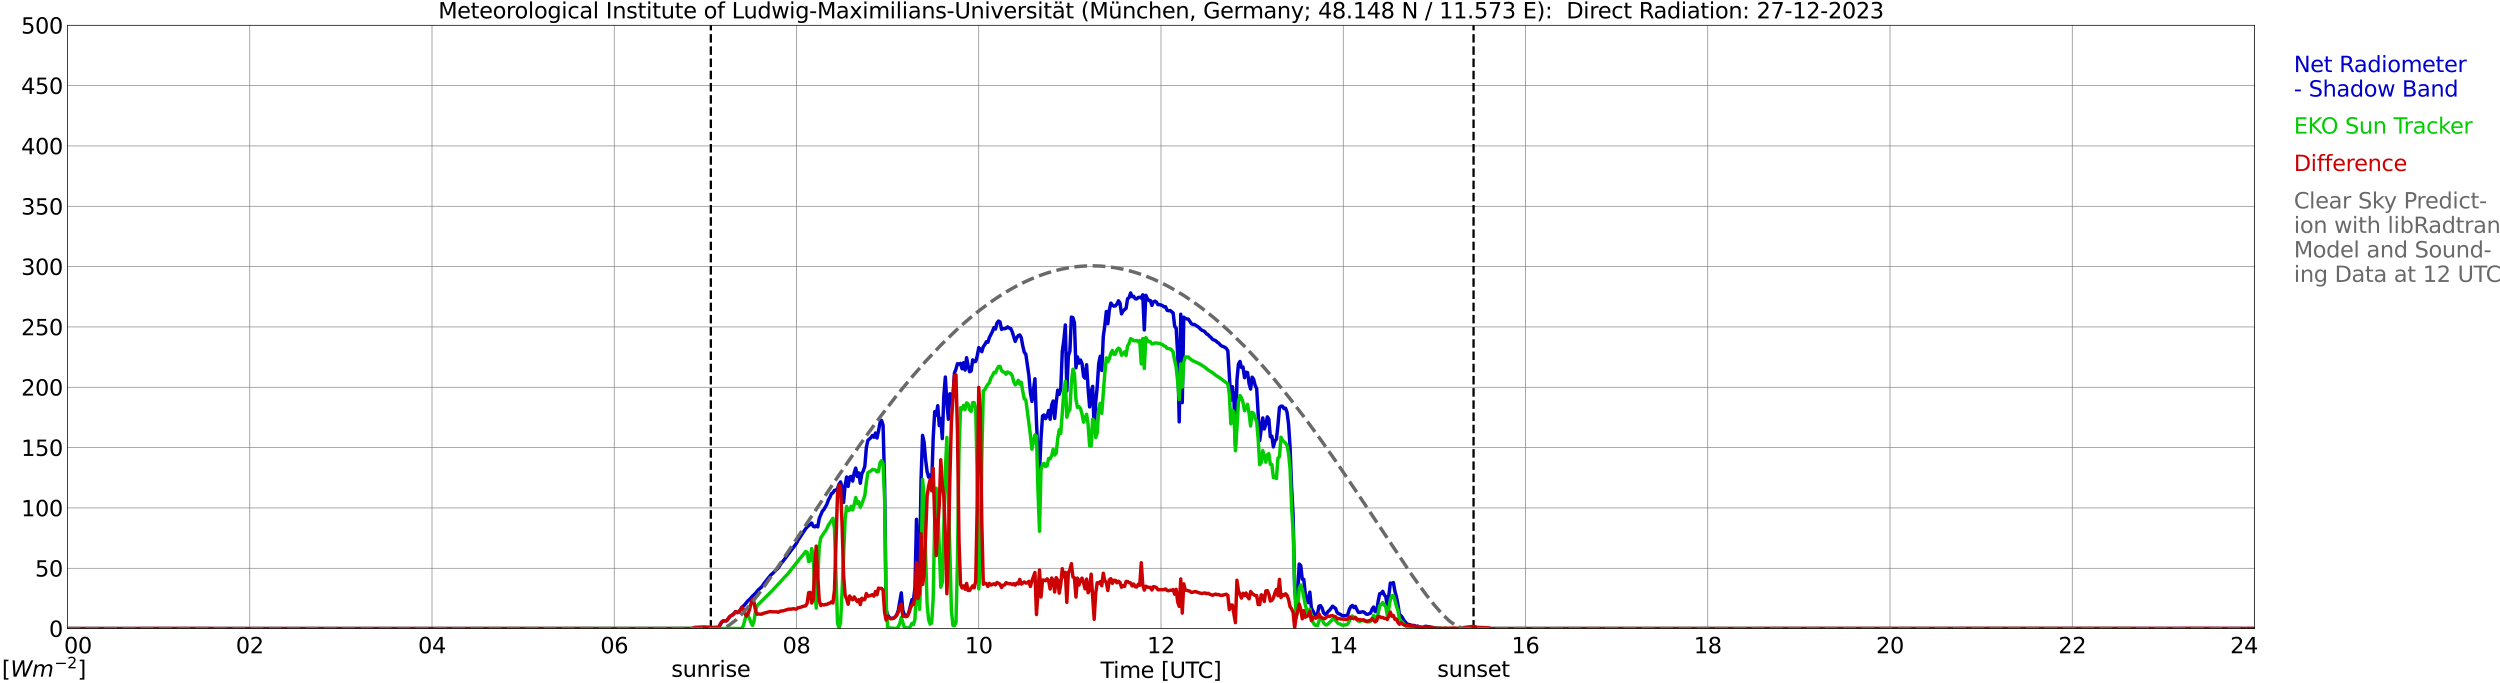 <?xml version="1.0" encoding="utf-8" standalone="no"?>
<!DOCTYPE svg PUBLIC "-//W3C//DTD SVG 1.1//EN"
  "http://www.w3.org/Graphics/SVG/1.1/DTD/svg11.dtd">
<svg xmlns:xlink="http://www.w3.org/1999/xlink" width="1085.4pt" height="296.64pt" viewBox="0 0 1085.4 296.64" xmlns="http://www.w3.org/2000/svg" version="1.1">
 <defs>
  <style type="text/css">*{stroke-linejoin: round; stroke-linecap: butt}</style>
 </defs>
 <g id="figure_1">
  <g id="patch_1">
   <path d="M 0 296.64 
L 1085.4 296.64 
L 1085.4 0 
L 0 0 
z
" style="fill: #ffffff"/>
  </g>
  <g id="axes_1">
   <g id="patch_2">
    <path d="M 29.306 272.909 
L 978.814 272.909 
L 978.814 10.976 
L 29.306 10.976 
z
" style="fill: #ffffff"/>
   </g>
   <g id="patch_3">
    <path d="M 978.814 272.909 
L 978.814 272.909 
L 978.814 10.976 
L 978.814 10.976 
z
" clip-path="url(#pe0f7bb7e76)" style="fill: #d3d3d3; opacity: 0.25; stroke: #d3d3d3; stroke-linejoin: miter"/>
   </g>
   <g id="matplotlib.axis_1">
    <g id="xtick_1">
     <g id="line2d_1">
      <path d="M 29.306 272.909 
L 29.306 10.976 
" clip-path="url(#pe0f7bb7e76)" style="fill: none; stroke: #808080; stroke-width: 0.3; stroke-linecap: square"/>
     </g>
     <g id="line2d_2"/>
     <g id="text_1">
      <!--    00 -->
      <g transform="translate(18.733 283.627) scale(0.095 -0.095)">
       <defs>
        <path id="DejaVuSans-20" transform="scale(0.016)"/>
        <path id="DejaVuSans-30" d="M 2034 4250 
Q 1547 4250 1301 3770 
Q 1056 3291 1056 2328 
Q 1056 1369 1301 889 
Q 1547 409 2034 409 
Q 2525 409 2770 889 
Q 3016 1369 3016 2328 
Q 3016 3291 2770 3770 
Q 2525 4250 2034 4250 
z
M 2034 4750 
Q 2819 4750 3233 4129 
Q 3647 3509 3647 2328 
Q 3647 1150 3233 529 
Q 2819 -91 2034 -91 
Q 1250 -91 836 529 
Q 422 1150 422 2328 
Q 422 3509 836 4129 
Q 1250 4750 2034 4750 
z
" transform="scale(0.016)"/>
       </defs>
       <use xlink:href="#DejaVuSans-20"/>
       <use xlink:href="#DejaVuSans-20" transform="translate(31.787 0)"/>
       <use xlink:href="#DejaVuSans-20" transform="translate(63.574 0)"/>
       <use xlink:href="#DejaVuSans-30" transform="translate(95.361 0)"/>
       <use xlink:href="#DejaVuSans-30" transform="translate(158.984 0)"/>
      </g>
     </g>
    </g>
    <g id="xtick_2">
     <g id="line2d_3">
      <path d="M 108.431 272.909 
L 108.431 10.976 
" clip-path="url(#pe0f7bb7e76)" style="fill: none; stroke: #808080; stroke-width: 0.3; stroke-linecap: square"/>
     </g>
     <g id="line2d_4"/>
     <g id="text_2">
      <!-- 02 -->
      <g transform="translate(102.387 283.627) scale(0.095 -0.095)">
       <defs>
        <path id="DejaVuSans-32" d="M 1228 531 
L 3431 531 
L 3431 0 
L 469 0 
L 469 531 
Q 828 903 1448 1529 
Q 2069 2156 2228 2338 
Q 2531 2678 2651 2914 
Q 2772 3150 2772 3378 
Q 2772 3750 2511 3984 
Q 2250 4219 1831 4219 
Q 1534 4219 1204 4116 
Q 875 4013 500 3803 
L 500 4441 
Q 881 4594 1212 4672 
Q 1544 4750 1819 4750 
Q 2544 4750 2975 4387 
Q 3406 4025 3406 3419 
Q 3406 3131 3298 2873 
Q 3191 2616 2906 2266 
Q 2828 2175 2409 1742 
Q 1991 1309 1228 531 
z
" transform="scale(0.016)"/>
       </defs>
       <use xlink:href="#DejaVuSans-30"/>
       <use xlink:href="#DejaVuSans-32" transform="translate(63.623 0)"/>
      </g>
     </g>
    </g>
    <g id="xtick_3">
     <g id="line2d_5">
      <path d="M 187.557 272.909 
L 187.557 10.976 
" clip-path="url(#pe0f7bb7e76)" style="fill: none; stroke: #808080; stroke-width: 0.3; stroke-linecap: square"/>
     </g>
     <g id="line2d_6"/>
     <g id="text_3">
      <!-- 04 -->
      <g transform="translate(181.513 283.627) scale(0.095 -0.095)">
       <defs>
        <path id="DejaVuSans-34" d="M 2419 4116 
L 825 1625 
L 2419 1625 
L 2419 4116 
z
M 2253 4666 
L 3047 4666 
L 3047 1625 
L 3713 1625 
L 3713 1100 
L 3047 1100 
L 3047 0 
L 2419 0 
L 2419 1100 
L 313 1100 
L 313 1709 
L 2253 4666 
z
" transform="scale(0.016)"/>
       </defs>
       <use xlink:href="#DejaVuSans-30"/>
       <use xlink:href="#DejaVuSans-34" transform="translate(63.623 0)"/>
      </g>
     </g>
    </g>
    <g id="xtick_4">
     <g id="line2d_7">
      <path d="M 266.683 272.909 
L 266.683 10.976 
" clip-path="url(#pe0f7bb7e76)" style="fill: none; stroke: #808080; stroke-width: 0.3; stroke-linecap: square"/>
     </g>
     <g id="line2d_8"/>
     <g id="text_4">
      <!-- 06 -->
      <g transform="translate(260.638 283.627) scale(0.095 -0.095)">
       <defs>
        <path id="DejaVuSans-36" d="M 2113 2584 
Q 1688 2584 1439 2293 
Q 1191 2003 1191 1497 
Q 1191 994 1439 701 
Q 1688 409 2113 409 
Q 2538 409 2786 701 
Q 3034 994 3034 1497 
Q 3034 2003 2786 2293 
Q 2538 2584 2113 2584 
z
M 3366 4563 
L 3366 3988 
Q 3128 4100 2886 4159 
Q 2644 4219 2406 4219 
Q 1781 4219 1451 3797 
Q 1122 3375 1075 2522 
Q 1259 2794 1537 2939 
Q 1816 3084 2150 3084 
Q 2853 3084 3261 2657 
Q 3669 2231 3669 1497 
Q 3669 778 3244 343 
Q 2819 -91 2113 -91 
Q 1303 -91 875 529 
Q 447 1150 447 2328 
Q 447 3434 972 4092 
Q 1497 4750 2381 4750 
Q 2619 4750 2861 4703 
Q 3103 4656 3366 4563 
z
" transform="scale(0.016)"/>
       </defs>
       <use xlink:href="#DejaVuSans-30"/>
       <use xlink:href="#DejaVuSans-36" transform="translate(63.623 0)"/>
      </g>
     </g>
    </g>
    <g id="xtick_5">
     <g id="line2d_9">
      <path d="M 345.808 272.909 
L 345.808 10.976 
" clip-path="url(#pe0f7bb7e76)" style="fill: none; stroke: #808080; stroke-width: 0.3; stroke-linecap: square"/>
     </g>
     <g id="line2d_10"/>
     <g id="text_5">
      <!-- 08 -->
      <g transform="translate(339.764 283.627) scale(0.095 -0.095)">
       <defs>
        <path id="DejaVuSans-38" d="M 2034 2216 
Q 1584 2216 1326 1975 
Q 1069 1734 1069 1313 
Q 1069 891 1326 650 
Q 1584 409 2034 409 
Q 2484 409 2743 651 
Q 3003 894 3003 1313 
Q 3003 1734 2745 1975 
Q 2488 2216 2034 2216 
z
M 1403 2484 
Q 997 2584 770 2862 
Q 544 3141 544 3541 
Q 544 4100 942 4425 
Q 1341 4750 2034 4750 
Q 2731 4750 3128 4425 
Q 3525 4100 3525 3541 
Q 3525 3141 3298 2862 
Q 3072 2584 2669 2484 
Q 3125 2378 3379 2068 
Q 3634 1759 3634 1313 
Q 3634 634 3220 271 
Q 2806 -91 2034 -91 
Q 1263 -91 848 271 
Q 434 634 434 1313 
Q 434 1759 690 2068 
Q 947 2378 1403 2484 
z
M 1172 3481 
Q 1172 3119 1398 2916 
Q 1625 2713 2034 2713 
Q 2441 2713 2670 2916 
Q 2900 3119 2900 3481 
Q 2900 3844 2670 4047 
Q 2441 4250 2034 4250 
Q 1625 4250 1398 4047 
Q 1172 3844 1172 3481 
z
" transform="scale(0.016)"/>
       </defs>
       <use xlink:href="#DejaVuSans-30"/>
       <use xlink:href="#DejaVuSans-38" transform="translate(63.623 0)"/>
      </g>
     </g>
    </g>
    <g id="xtick_6">
     <g id="line2d_11">
      <path d="M 424.934 272.909 
L 424.934 10.976 
" clip-path="url(#pe0f7bb7e76)" style="fill: none; stroke: #808080; stroke-width: 0.3; stroke-linecap: square"/>
     </g>
     <g id="line2d_12"/>
     <g id="text_6">
      <!-- 10 -->
      <g transform="translate(418.89 283.627) scale(0.095 -0.095)">
       <defs>
        <path id="DejaVuSans-31" d="M 794 531 
L 1825 531 
L 1825 4091 
L 703 3866 
L 703 4441 
L 1819 4666 
L 2450 4666 
L 2450 531 
L 3481 531 
L 3481 0 
L 794 0 
L 794 531 
z
" transform="scale(0.016)"/>
       </defs>
       <use xlink:href="#DejaVuSans-31"/>
       <use xlink:href="#DejaVuSans-30" transform="translate(63.623 0)"/>
      </g>
     </g>
    </g>
    <g id="xtick_7">
     <g id="line2d_13">
      <path d="M 504.06 272.909 
L 504.06 10.976 
" clip-path="url(#pe0f7bb7e76)" style="fill: none; stroke: #808080; stroke-width: 0.3; stroke-linecap: square"/>
     </g>
     <g id="line2d_14"/>
     <g id="text_7">
      <!-- 12 -->
      <g transform="translate(498.015 283.627) scale(0.095 -0.095)">
       <use xlink:href="#DejaVuSans-31"/>
       <use xlink:href="#DejaVuSans-32" transform="translate(63.623 0)"/>
      </g>
     </g>
    </g>
    <g id="xtick_8">
     <g id="line2d_15">
      <path d="M 583.185 272.909 
L 583.185 10.976 
" clip-path="url(#pe0f7bb7e76)" style="fill: none; stroke: #808080; stroke-width: 0.3; stroke-linecap: square"/>
     </g>
     <g id="line2d_16"/>
     <g id="text_8">
      <!-- 14 -->
      <g transform="translate(577.141 283.627) scale(0.095 -0.095)">
       <use xlink:href="#DejaVuSans-31"/>
       <use xlink:href="#DejaVuSans-34" transform="translate(63.623 0)"/>
      </g>
     </g>
    </g>
    <g id="xtick_9">
     <g id="line2d_17">
      <path d="M 662.311 272.909 
L 662.311 10.976 
" clip-path="url(#pe0f7bb7e76)" style="fill: none; stroke: #808080; stroke-width: 0.3; stroke-linecap: square"/>
     </g>
     <g id="line2d_18"/>
     <g id="text_9">
      <!-- 16 -->
      <g transform="translate(656.267 283.627) scale(0.095 -0.095)">
       <use xlink:href="#DejaVuSans-31"/>
       <use xlink:href="#DejaVuSans-36" transform="translate(63.623 0)"/>
      </g>
     </g>
    </g>
    <g id="xtick_10">
     <g id="line2d_19">
      <path d="M 741.437 272.909 
L 741.437 10.976 
" clip-path="url(#pe0f7bb7e76)" style="fill: none; stroke: #808080; stroke-width: 0.3; stroke-linecap: square"/>
     </g>
     <g id="line2d_20"/>
     <g id="text_10">
      <!-- 18 -->
      <g transform="translate(735.392 283.627) scale(0.095 -0.095)">
       <use xlink:href="#DejaVuSans-31"/>
       <use xlink:href="#DejaVuSans-38" transform="translate(63.623 0)"/>
      </g>
     </g>
    </g>
    <g id="xtick_11">
     <g id="line2d_21">
      <path d="M 820.562 272.909 
L 820.562 10.976 
" clip-path="url(#pe0f7bb7e76)" style="fill: none; stroke: #808080; stroke-width: 0.3; stroke-linecap: square"/>
     </g>
     <g id="line2d_22"/>
     <g id="text_11">
      <!-- 20 -->
      <g transform="translate(814.518 283.627) scale(0.095 -0.095)">
       <use xlink:href="#DejaVuSans-32"/>
       <use xlink:href="#DejaVuSans-30" transform="translate(63.623 0)"/>
      </g>
     </g>
    </g>
    <g id="xtick_12">
     <g id="line2d_23">
      <path d="M 899.688 272.909 
L 899.688 10.976 
" clip-path="url(#pe0f7bb7e76)" style="fill: none; stroke: #808080; stroke-width: 0.3; stroke-linecap: square"/>
     </g>
     <g id="line2d_24"/>
     <g id="text_12">
      <!-- 22 -->
      <g transform="translate(893.644 283.627) scale(0.095 -0.095)">
       <use xlink:href="#DejaVuSans-32"/>
       <use xlink:href="#DejaVuSans-32" transform="translate(63.623 0)"/>
      </g>
     </g>
    </g>
    <g id="xtick_13">
     <g id="line2d_25">
      <path d="M 978.814 272.909 
L 978.814 10.976 
" clip-path="url(#pe0f7bb7e76)" style="fill: none; stroke: #808080; stroke-width: 0.3; stroke-linecap: square"/>
     </g>
     <g id="line2d_26"/>
     <g id="text_13">
      <!-- 24    -->
      <g transform="translate(968.241 283.627) scale(0.095 -0.095)">
       <use xlink:href="#DejaVuSans-32"/>
       <use xlink:href="#DejaVuSans-34" transform="translate(63.623 0)"/>
       <use xlink:href="#DejaVuSans-20" transform="translate(127.246 0)"/>
       <use xlink:href="#DejaVuSans-20" transform="translate(159.033 0)"/>
       <use xlink:href="#DejaVuSans-20" transform="translate(190.82 0)"/>
      </g>
     </g>
    </g>
    <g id="text_14">
     <!-- Time [UTC] -->
     <g transform="translate(477.806 294.322) scale(0.095 -0.095)">
      <defs>
       <path id="DejaVuSans-54" d="M -19 4666 
L 3928 4666 
L 3928 4134 
L 2272 4134 
L 2272 0 
L 1638 0 
L 1638 4134 
L -19 4134 
L -19 4666 
z
" transform="scale(0.016)"/>
       <path id="DejaVuSans-69" d="M 603 3500 
L 1178 3500 
L 1178 0 
L 603 0 
L 603 3500 
z
M 603 4863 
L 1178 4863 
L 1178 4134 
L 603 4134 
L 603 4863 
z
" transform="scale(0.016)"/>
       <path id="DejaVuSans-6d" d="M 3328 2828 
Q 3544 3216 3844 3400 
Q 4144 3584 4550 3584 
Q 5097 3584 5394 3201 
Q 5691 2819 5691 2113 
L 5691 0 
L 5113 0 
L 5113 2094 
Q 5113 2597 4934 2840 
Q 4756 3084 4391 3084 
Q 3944 3084 3684 2787 
Q 3425 2491 3425 1978 
L 3425 0 
L 2847 0 
L 2847 2094 
Q 2847 2600 2669 2842 
Q 2491 3084 2119 3084 
Q 1678 3084 1418 2786 
Q 1159 2488 1159 1978 
L 1159 0 
L 581 0 
L 581 3500 
L 1159 3500 
L 1159 2956 
Q 1356 3278 1631 3431 
Q 1906 3584 2284 3584 
Q 2666 3584 2933 3390 
Q 3200 3197 3328 2828 
z
" transform="scale(0.016)"/>
       <path id="DejaVuSans-65" d="M 3597 1894 
L 3597 1613 
L 953 1613 
Q 991 1019 1311 708 
Q 1631 397 2203 397 
Q 2534 397 2845 478 
Q 3156 559 3463 722 
L 3463 178 
Q 3153 47 2828 -22 
Q 2503 -91 2169 -91 
Q 1331 -91 842 396 
Q 353 884 353 1716 
Q 353 2575 817 3079 
Q 1281 3584 2069 3584 
Q 2775 3584 3186 3129 
Q 3597 2675 3597 1894 
z
M 3022 2063 
Q 3016 2534 2758 2815 
Q 2500 3097 2075 3097 
Q 1594 3097 1305 2825 
Q 1016 2553 972 2059 
L 3022 2063 
z
" transform="scale(0.016)"/>
       <path id="DejaVuSans-5b" d="M 550 4863 
L 1875 4863 
L 1875 4416 
L 1125 4416 
L 1125 -397 
L 1875 -397 
L 1875 -844 
L 550 -844 
L 550 4863 
z
" transform="scale(0.016)"/>
       <path id="DejaVuSans-55" d="M 556 4666 
L 1191 4666 
L 1191 1831 
Q 1191 1081 1462 751 
Q 1734 422 2344 422 
Q 2950 422 3222 751 
Q 3494 1081 3494 1831 
L 3494 4666 
L 4128 4666 
L 4128 1753 
Q 4128 841 3676 375 
Q 3225 -91 2344 -91 
Q 1459 -91 1007 375 
Q 556 841 556 1753 
L 556 4666 
z
" transform="scale(0.016)"/>
       <path id="DejaVuSans-43" d="M 4122 4306 
L 4122 3641 
Q 3803 3938 3442 4084 
Q 3081 4231 2675 4231 
Q 1875 4231 1450 3742 
Q 1025 3253 1025 2328 
Q 1025 1406 1450 917 
Q 1875 428 2675 428 
Q 3081 428 3442 575 
Q 3803 722 4122 1019 
L 4122 359 
Q 3791 134 3420 21 
Q 3050 -91 2638 -91 
Q 1578 -91 968 557 
Q 359 1206 359 2328 
Q 359 3453 968 4101 
Q 1578 4750 2638 4750 
Q 3056 4750 3426 4639 
Q 3797 4528 4122 4306 
z
" transform="scale(0.016)"/>
       <path id="DejaVuSans-5d" d="M 1947 4863 
L 1947 -844 
L 622 -844 
L 622 -397 
L 1369 -397 
L 1369 4416 
L 622 4416 
L 622 4863 
L 1947 4863 
z
" transform="scale(0.016)"/>
      </defs>
      <use xlink:href="#DejaVuSans-54"/>
      <use xlink:href="#DejaVuSans-69" transform="translate(57.959 0)"/>
      <use xlink:href="#DejaVuSans-6d" transform="translate(85.742 0)"/>
      <use xlink:href="#DejaVuSans-65" transform="translate(183.154 0)"/>
      <use xlink:href="#DejaVuSans-20" transform="translate(244.678 0)"/>
      <use xlink:href="#DejaVuSans-5b" transform="translate(276.465 0)"/>
      <use xlink:href="#DejaVuSans-55" transform="translate(315.479 0)"/>
      <use xlink:href="#DejaVuSans-54" transform="translate(388.672 0)"/>
      <use xlink:href="#DejaVuSans-43" transform="translate(443.881 0)"/>
      <use xlink:href="#DejaVuSans-5d" transform="translate(513.705 0)"/>
     </g>
    </g>
   </g>
   <g id="matplotlib.axis_2">
    <g id="ytick_1">
     <g id="line2d_27">
      <path d="M 29.306 272.909 
L 978.814 272.909 
" clip-path="url(#pe0f7bb7e76)" style="fill: none; stroke: #808080; stroke-width: 0.3; stroke-linecap: square"/>
     </g>
     <g id="line2d_28"/>
     <g id="text_15">
      <!-- 0 -->
      <g transform="translate(21.261 276.518) scale(0.095 -0.095)">
       <use xlink:href="#DejaVuSans-30"/>
      </g>
     </g>
    </g>
    <g id="ytick_2">
     <g id="line2d_29">
      <path d="M 29.306 246.715 
L 978.814 246.715 
" clip-path="url(#pe0f7bb7e76)" style="fill: none; stroke: #808080; stroke-width: 0.3; stroke-linecap: square"/>
     </g>
     <g id="line2d_30"/>
     <g id="text_16">
      <!-- 50 -->
      <g transform="translate(15.217 250.325) scale(0.095 -0.095)">
       <defs>
        <path id="DejaVuSans-35" d="M 691 4666 
L 3169 4666 
L 3169 4134 
L 1269 4134 
L 1269 2991 
Q 1406 3038 1543 3061 
Q 1681 3084 1819 3084 
Q 2600 3084 3056 2656 
Q 3513 2228 3513 1497 
Q 3513 744 3044 326 
Q 2575 -91 1722 -91 
Q 1428 -91 1123 -41 
Q 819 9 494 109 
L 494 744 
Q 775 591 1075 516 
Q 1375 441 1709 441 
Q 2250 441 2565 725 
Q 2881 1009 2881 1497 
Q 2881 1984 2565 2268 
Q 2250 2553 1709 2553 
Q 1456 2553 1204 2497 
Q 953 2441 691 2322 
L 691 4666 
z
" transform="scale(0.016)"/>
       </defs>
       <use xlink:href="#DejaVuSans-35"/>
       <use xlink:href="#DejaVuSans-30" transform="translate(63.623 0)"/>
      </g>
     </g>
    </g>
    <g id="ytick_3">
     <g id="line2d_31">
      <path d="M 29.306 220.522 
L 978.814 220.522 
" clip-path="url(#pe0f7bb7e76)" style="fill: none; stroke: #808080; stroke-width: 0.3; stroke-linecap: square"/>
     </g>
     <g id="line2d_32"/>
     <g id="text_17">
      <!-- 100 -->
      <g transform="translate(9.173 224.131) scale(0.095 -0.095)">
       <use xlink:href="#DejaVuSans-31"/>
       <use xlink:href="#DejaVuSans-30" transform="translate(63.623 0)"/>
       <use xlink:href="#DejaVuSans-30" transform="translate(127.246 0)"/>
      </g>
     </g>
    </g>
    <g id="ytick_4">
     <g id="line2d_33">
      <path d="M 29.306 194.329 
L 978.814 194.329 
" clip-path="url(#pe0f7bb7e76)" style="fill: none; stroke: #808080; stroke-width: 0.3; stroke-linecap: square"/>
     </g>
     <g id="line2d_34"/>
     <g id="text_18">
      <!-- 150 -->
      <g transform="translate(9.173 197.938) scale(0.095 -0.095)">
       <use xlink:href="#DejaVuSans-31"/>
       <use xlink:href="#DejaVuSans-35" transform="translate(63.623 0)"/>
       <use xlink:href="#DejaVuSans-30" transform="translate(127.246 0)"/>
      </g>
     </g>
    </g>
    <g id="ytick_5">
     <g id="line2d_35">
      <path d="M 29.306 168.136 
L 978.814 168.136 
" clip-path="url(#pe0f7bb7e76)" style="fill: none; stroke: #808080; stroke-width: 0.3; stroke-linecap: square"/>
     </g>
     <g id="line2d_36"/>
     <g id="text_19">
      <!-- 200 -->
      <g transform="translate(9.173 171.745) scale(0.095 -0.095)">
       <use xlink:href="#DejaVuSans-32"/>
       <use xlink:href="#DejaVuSans-30" transform="translate(63.623 0)"/>
       <use xlink:href="#DejaVuSans-30" transform="translate(127.246 0)"/>
      </g>
     </g>
    </g>
    <g id="ytick_6">
     <g id="line2d_37">
      <path d="M 29.306 141.942 
L 978.814 141.942 
" clip-path="url(#pe0f7bb7e76)" style="fill: none; stroke: #808080; stroke-width: 0.3; stroke-linecap: square"/>
     </g>
     <g id="line2d_38"/>
     <g id="text_20">
      <!-- 250 -->
      <g transform="translate(9.173 145.551) scale(0.095 -0.095)">
       <use xlink:href="#DejaVuSans-32"/>
       <use xlink:href="#DejaVuSans-35" transform="translate(63.623 0)"/>
       <use xlink:href="#DejaVuSans-30" transform="translate(127.246 0)"/>
      </g>
     </g>
    </g>
    <g id="ytick_7">
     <g id="line2d_39">
      <path d="M 29.306 115.749 
L 978.814 115.749 
" clip-path="url(#pe0f7bb7e76)" style="fill: none; stroke: #808080; stroke-width: 0.3; stroke-linecap: square"/>
     </g>
     <g id="line2d_40"/>
     <g id="text_21">
      <!-- 300 -->
      <g transform="translate(9.173 119.358) scale(0.095 -0.095)">
       <defs>
        <path id="DejaVuSans-33" d="M 2597 2516 
Q 3050 2419 3304 2112 
Q 3559 1806 3559 1356 
Q 3559 666 3084 287 
Q 2609 -91 1734 -91 
Q 1441 -91 1130 -33 
Q 819 25 488 141 
L 488 750 
Q 750 597 1062 519 
Q 1375 441 1716 441 
Q 2309 441 2620 675 
Q 2931 909 2931 1356 
Q 2931 1769 2642 2001 
Q 2353 2234 1838 2234 
L 1294 2234 
L 1294 2753 
L 1863 2753 
Q 2328 2753 2575 2939 
Q 2822 3125 2822 3475 
Q 2822 3834 2567 4026 
Q 2313 4219 1838 4219 
Q 1578 4219 1281 4162 
Q 984 4106 628 3988 
L 628 4550 
Q 988 4650 1302 4700 
Q 1616 4750 1894 4750 
Q 2613 4750 3031 4423 
Q 3450 4097 3450 3541 
Q 3450 3153 3228 2886 
Q 3006 2619 2597 2516 
z
" transform="scale(0.016)"/>
       </defs>
       <use xlink:href="#DejaVuSans-33"/>
       <use xlink:href="#DejaVuSans-30" transform="translate(63.623 0)"/>
       <use xlink:href="#DejaVuSans-30" transform="translate(127.246 0)"/>
      </g>
     </g>
    </g>
    <g id="ytick_8">
     <g id="line2d_41">
      <path d="M 29.306 89.556 
L 978.814 89.556 
" clip-path="url(#pe0f7bb7e76)" style="fill: none; stroke: #808080; stroke-width: 0.3; stroke-linecap: square"/>
     </g>
     <g id="line2d_42"/>
     <g id="text_22">
      <!-- 350 -->
      <g transform="translate(9.173 93.165) scale(0.095 -0.095)">
       <use xlink:href="#DejaVuSans-33"/>
       <use xlink:href="#DejaVuSans-35" transform="translate(63.623 0)"/>
       <use xlink:href="#DejaVuSans-30" transform="translate(127.246 0)"/>
      </g>
     </g>
    </g>
    <g id="ytick_9">
     <g id="line2d_43">
      <path d="M 29.306 63.362 
L 978.814 63.362 
" clip-path="url(#pe0f7bb7e76)" style="fill: none; stroke: #808080; stroke-width: 0.3; stroke-linecap: square"/>
     </g>
     <g id="line2d_44"/>
     <g id="text_23">
      <!-- 400 -->
      <g transform="translate(9.173 66.972) scale(0.095 -0.095)">
       <use xlink:href="#DejaVuSans-34"/>
       <use xlink:href="#DejaVuSans-30" transform="translate(63.623 0)"/>
       <use xlink:href="#DejaVuSans-30" transform="translate(127.246 0)"/>
      </g>
     </g>
    </g>
    <g id="ytick_10">
     <g id="line2d_45">
      <path d="M 29.306 37.169 
L 978.814 37.169 
" clip-path="url(#pe0f7bb7e76)" style="fill: none; stroke: #808080; stroke-width: 0.3; stroke-linecap: square"/>
     </g>
     <g id="line2d_46"/>
     <g id="text_24">
      <!-- 450 -->
      <g transform="translate(9.173 40.778) scale(0.095 -0.095)">
       <use xlink:href="#DejaVuSans-34"/>
       <use xlink:href="#DejaVuSans-35" transform="translate(63.623 0)"/>
       <use xlink:href="#DejaVuSans-30" transform="translate(127.246 0)"/>
      </g>
     </g>
    </g>
    <g id="ytick_11">
     <g id="line2d_47">
      <path d="M 29.306 10.976 
L 978.814 10.976 
" clip-path="url(#pe0f7bb7e76)" style="fill: none; stroke: #808080; stroke-width: 0.3; stroke-linecap: square"/>
     </g>
     <g id="line2d_48"/>
     <g id="text_25">
      <!-- 500 -->
      <g transform="translate(9.173 14.585) scale(0.095 -0.095)">
       <use xlink:href="#DejaVuSans-35"/>
       <use xlink:href="#DejaVuSans-30" transform="translate(63.623 0)"/>
       <use xlink:href="#DejaVuSans-30" transform="translate(127.246 0)"/>
      </g>
     </g>
    </g>
   </g>
   <g id="line2d_49">
    <path d="M 308.619 272.909 
L 308.619 10.976 
" clip-path="url(#pe0f7bb7e76)" style="fill: none; stroke-dasharray: 3.7,1.6; stroke-dashoffset: 0; stroke: #000000"/>
   </g>
   <g id="line2d_50">
    <path d="M 639.76 272.909 
L 639.76 10.976 
" clip-path="url(#pe0f7bb7e76)" style="fill: none; stroke-dasharray: 3.7,1.6; stroke-dashoffset: 0; stroke: #000000"/>
   </g>
   <g id="line2d_51">
    <path d="M 29.306 272.909 
L 300.311 272.909 
L 300.971 273.234 
L 301.63 273.433 
L 302.949 273.496 
L 305.586 273.632 
L 306.905 273.553 
L 307.564 273.548 
L 308.224 273.427 
L 308.883 273.569 
L 309.543 273.344 
L 310.861 273.548 
L 311.521 273.176 
L 313.499 269.891 
L 314.158 269.525 
L 314.818 269.567 
L 315.477 269.483 
L 316.796 267.78 
L 317.455 267.251 
L 318.114 266.947 
L 319.433 265.528 
L 320.093 265.952 
L 320.752 265.748 
L 321.411 264.836 
L 322.071 263.673 
L 322.73 263.165 
L 323.39 262.479 
L 324.708 260.834 
L 325.368 260.326 
L 326.686 258.848 
L 328.005 257.586 
L 329.324 256.004 
L 330.643 254.846 
L 331.961 253.002 
L 334.599 249.675 
L 335.258 249.151 
L 337.896 246.548 
L 339.215 244.484 
L 339.874 243.756 
L 345.808 235.871 
L 346.468 234.551 
L 349.765 229.575 
L 350.424 228.805 
L 352.402 227.071 
L 353.062 228.469 
L 353.721 228.757 
L 354.38 228.213 
L 355.04 228.736 
L 355.699 225.069 
L 357.018 221.973 
L 357.677 221.219 
L 358.996 218.951 
L 359.655 217.049 
L 360.315 215.891 
L 360.974 214.335 
L 361.634 213.927 
L 362.293 212.895 
L 362.952 212.769 
L 363.612 212.146 
L 364.271 210.218 
L 364.93 209.228 
L 365.59 211.632 
L 366.249 218.118 
L 366.909 210.763 
L 367.568 207.095 
L 368.227 211.166 
L 368.887 207.174 
L 369.546 206.828 
L 370.206 208.871 
L 370.865 205.241 
L 371.524 203.229 
L 372.184 206.849 
L 372.843 205.304 
L 373.502 209.793 
L 374.162 205.697 
L 374.821 204.398 
L 375.481 202.365 
L 376.14 194.256 
L 376.799 191.186 
L 378.118 190.012 
L 378.777 189.074 
L 379.437 189.808 
L 380.096 188.011 
L 380.756 190.164 
L 381.415 187.12 
L 382.074 183.532 
L 382.734 182.531 
L 383.393 184.616 
L 384.053 209.736 
L 384.712 264.883 
L 385.371 266.942 
L 386.031 267.943 
L 386.69 268.44 
L 387.349 268.466 
L 388.009 268.309 
L 388.668 267.785 
L 389.328 266.9 
L 389.987 265.067 
L 391.306 257.392 
L 391.965 264.946 
L 392.624 266.952 
L 393.284 267.419 
L 393.943 267.256 
L 394.603 265.816 
L 395.921 260.367 
L 396.581 260.65 
L 397.24 255.16 
L 397.899 225.462 
L 398.559 243.782 
L 399.218 249.225 
L 399.878 208.452 
L 400.537 189.017 
L 401.196 191.893 
L 401.856 199.547 
L 402.515 204.79 
L 403.175 207.148 
L 403.834 206.252 
L 404.493 210.673 
L 405.153 190.175 
L 405.812 178.723 
L 406.471 180.242 
L 407.131 176.151 
L 407.79 184.758 
L 408.45 181.657 
L 409.109 190.41 
L 409.768 172.044 
L 410.428 163.704 
L 411.087 174.789 
L 411.746 182.023 
L 412.406 170.943 
L 413.065 175.124 
L 413.725 172.106 
L 414.384 161.975 
L 415.043 160.215 
L 415.703 157.904 
L 416.362 158.13 
L 417.022 157.763 
L 417.681 160.094 
L 418.34 157.48 
L 419 160.665 
L 419.659 155.29 
L 420.318 158.853 
L 420.978 161.409 
L 421.637 161.027 
L 422.297 156.239 
L 422.956 157.066 
L 423.615 156.883 
L 424.275 154.546 
L 424.934 150.937 
L 425.593 151.576 
L 426.253 152.681 
L 426.912 150.513 
L 427.572 149.596 
L 428.231 148.375 
L 428.89 148.601 
L 429.55 146.537 
L 430.869 143.928 
L 431.528 142.241 
L 432.187 142.869 
L 432.847 140.24 
L 433.506 139.407 
L 434.165 139.773 
L 434.825 143.011 
L 435.484 142.649 
L 436.144 142.707 
L 436.803 142.524 
L 437.462 141.921 
L 438.122 142.445 
L 438.781 142.602 
L 439.44 143.975 
L 440.759 148.223 
L 441.419 146.657 
L 442.078 145.725 
L 442.737 145.415 
L 443.397 146.599 
L 444.056 150.261 
L 444.716 152.949 
L 445.375 153.803 
L 446.694 162.955 
L 447.353 170.477 
L 448.012 174.281 
L 449.331 164.463 
L 449.991 183.223 
L 450.65 197.755 
L 451.309 205.21 
L 451.969 190.159 
L 452.628 180.593 
L 453.287 180.148 
L 453.947 181.751 
L 454.606 180.619 
L 455.266 178.209 
L 455.925 182.034 
L 456.584 175.899 
L 457.244 174.092 
L 457.903 181.672 
L 458.563 174.6 
L 459.222 169.393 
L 459.881 171.221 
L 460.541 168.869 
L 461.2 152.545 
L 461.859 147.851 
L 462.519 141.094 
L 463.178 169.749 
L 463.838 154.4 
L 464.497 152.535 
L 465.156 137.667 
L 465.816 137.935 
L 466.475 140.145 
L 467.134 159.701 
L 467.794 154.96 
L 468.453 157.653 
L 469.113 156.317 
L 469.772 157.815 
L 470.431 163.431 
L 471.091 164.186 
L 471.75 158.371 
L 472.409 168.644 
L 473.069 176.654 
L 473.728 170.006 
L 474.388 167.758 
L 475.047 186.738 
L 475.706 174.652 
L 476.366 168.005 
L 477.025 157.753 
L 477.685 154.677 
L 478.344 160.833 
L 479.003 146.165 
L 479.663 141.287 
L 480.322 135.247 
L 480.981 140.538 
L 481.641 134.519 
L 482.3 131.591 
L 482.96 132.502 
L 483.619 132.906 
L 484.278 132.785 
L 484.938 131.999 
L 485.597 130.585 
L 486.256 131.596 
L 486.916 136.258 
L 487.575 135.001 
L 488.894 133.869 
L 489.553 129.694 
L 490.213 129.207 
L 490.872 127.185 
L 491.532 128.809 
L 492.191 128.647 
L 492.85 129.715 
L 493.51 129.762 
L 494.169 129.176 
L 494.828 129.055 
L 495.488 129.417 
L 496.147 128.002 
L 496.807 143.236 
L 497.466 128.201 
L 498.125 129.642 
L 498.785 130.428 
L 499.444 130.475 
L 500.103 132.596 
L 500.763 131.062 
L 501.422 130.758 
L 502.082 131.145 
L 502.741 132.277 
L 503.4 132.219 
L 504.719 132.68 
L 505.379 133.246 
L 506.038 133.167 
L 506.697 134.708 
L 507.357 134.912 
L 508.016 134.812 
L 509.335 135.886 
L 509.994 141.675 
L 510.654 142.471 
L 511.313 154.201 
L 511.972 183.15 
L 512.632 136.431 
L 513.291 174.804 
L 513.95 137.709 
L 514.61 138.296 
L 515.929 138.579 
L 517.247 140.523 
L 517.907 140.889 
L 518.566 140.853 
L 520.544 142.168 
L 521.204 142.896 
L 521.863 143.404 
L 522.522 143.645 
L 523.182 144.09 
L 523.841 145.023 
L 524.501 145.269 
L 525.16 146.039 
L 525.819 146.584 
L 526.479 147.354 
L 527.797 147.92 
L 528.457 148.569 
L 529.116 148.973 
L 529.776 149.722 
L 530.435 150.246 
L 531.754 150.754 
L 532.413 151.293 
L 533.073 152.299 
L 534.391 173.788 
L 535.051 167.905 
L 535.71 172.463 
L 536.369 193.119 
L 537.029 164.956 
L 537.688 158.077 
L 538.348 156.935 
L 539.007 159.513 
L 539.666 159.35 
L 540.326 163.987 
L 540.985 161.592 
L 541.644 161.781 
L 542.304 166.527 
L 542.963 168.895 
L 543.623 163.751 
L 544.282 164.683 
L 544.941 167.35 
L 545.601 168.701 
L 546.919 191.259 
L 548.238 181.442 
L 548.898 186.225 
L 549.557 184.307 
L 550.216 180.986 
L 550.876 181.95 
L 551.535 189.645 
L 552.195 189.389 
L 552.854 194.015 
L 553.513 191.4 
L 554.173 190.735 
L 554.832 184.616 
L 555.491 176.942 
L 556.151 176.355 
L 556.81 176.36 
L 557.47 177.403 
L 558.129 177.235 
L 558.788 179.006 
L 559.448 184.203 
L 560.107 194.276 
L 560.766 211.726 
L 561.426 223.838 
L 562.085 255.034 
L 562.745 262.919 
L 563.404 257.439 
L 564.063 244.892 
L 564.723 245.537 
L 565.382 251.446 
L 566.042 251.566 
L 566.701 257.664 
L 568.02 261.667 
L 568.679 257.093 
L 569.338 263.919 
L 570.657 266.47 
L 571.317 267.052 
L 571.976 266.706 
L 572.635 263.181 
L 573.295 262.95 
L 573.954 263.919 
L 574.613 265.983 
L 575.273 266.717 
L 575.932 266.429 
L 576.592 265.459 
L 577.251 264.92 
L 578.57 263.181 
L 579.889 264.218 
L 580.548 265.989 
L 581.207 266.434 
L 581.867 266.701 
L 582.526 267.152 
L 583.185 267.335 
L 584.504 267.298 
L 585.164 266.753 
L 585.823 264.585 
L 586.482 263.338 
L 587.142 262.851 
L 587.801 263.788 
L 588.46 263.243 
L 589.12 264.726 
L 589.779 265.826 
L 590.439 265.847 
L 591.757 265.59 
L 592.417 265.899 
L 593.076 266.57 
L 593.736 266.732 
L 595.054 266.135 
L 595.714 264.433 
L 596.373 263.542 
L 597.032 265.512 
L 597.692 265.533 
L 598.351 261.001 
L 599.011 257.764 
L 599.67 257.685 
L 600.329 256.737 
L 600.989 258.241 
L 601.648 259.032 
L 602.307 263.086 
L 602.967 258.654 
L 603.626 253.17 
L 604.286 253.274 
L 604.945 252.934 
L 605.604 256.622 
L 606.264 259.037 
L 606.923 262.384 
L 607.582 266.748 
L 608.242 267.293 
L 608.901 268.168 
L 609.561 269.425 
L 610.879 270.892 
L 612.858 271.489 
L 614.176 271.599 
L 614.836 272.044 
L 615.495 271.824 
L 616.154 272.395 
L 616.814 272.217 
L 617.473 272.38 
L 618.133 272.238 
L 618.792 271.919 
L 619.451 271.94 
L 620.111 272.207 
L 620.77 272.128 
L 621.429 272.395 
L 622.089 272.395 
L 622.748 272.663 
L 624.067 272.767 
L 624.726 273.035 
L 625.386 273.118 
L 626.045 272.898 
L 627.364 273.145 
L 628.683 272.867 
L 629.342 273.071 
L 630.001 273.055 
L 631.32 273.176 
L 632.639 273.003 
L 633.298 273.103 
L 634.617 273.008 
L 635.276 273.328 
L 639.892 273.878 
L 641.211 273.454 
L 643.848 273.359 
L 646.486 273.239 
L 647.145 272.909 
L 978.154 272.909 
L 978.154 272.909 
" clip-path="url(#pe0f7bb7e76)" style="fill: none; stroke: #0000cc; stroke-width: 1.5; stroke-linecap: square"/>
   </g>
   <g id="line2d_52">
    <path d="M 28.646 272.931 
L 167.776 272.93 
L 204.042 272.925 
L 322.071 272.846 
L 322.73 271.687 
L 323.39 269.137 
L 324.049 267.036 
L 324.708 267.108 
L 325.368 268.442 
L 326.027 270.188 
L 326.686 271.561 
L 327.346 269.724 
L 328.005 265.471 
L 328.665 262.981 
L 335.258 256.425 
L 338.555 252.925 
L 340.533 250.696 
L 341.852 249.372 
L 343.83 246.872 
L 347.127 242.719 
L 348.446 241.141 
L 349.765 239.455 
L 350.424 239.735 
L 351.083 243.813 
L 351.743 243.471 
L 352.402 238.17 
L 353.062 241.046 
L 353.721 256.09 
L 354.38 264.013 
L 355.699 237.127 
L 356.359 233.507 
L 357.677 231.446 
L 358.337 230.598 
L 358.996 229.425 
L 359.655 227.968 
L 361.634 225.036 
L 362.293 229.651 
L 363.612 270.483 
L 364.271 272.599 
L 364.93 270.361 
L 365.59 257.017 
L 366.909 225.325 
L 367.568 219.931 
L 368.227 221.731 
L 368.887 221.328 
L 369.546 219.826 
L 370.206 221.395 
L 370.865 218.989 
L 371.524 216.036 
L 372.184 218.582 
L 372.843 217.841 
L 373.502 220.209 
L 374.162 218.845 
L 375.481 215.047 
L 376.14 209.463 
L 376.799 205.224 
L 378.118 204.447 
L 378.777 203.824 
L 380.096 204.078 
L 380.756 204.871 
L 381.415 204.686 
L 382.074 200.951 
L 382.734 200.009 
L 383.393 201.358 
L 384.053 216.765 
L 384.712 261.146 
L 385.371 272.306 
L 386.031 272.62 
L 388.668 272.834 
L 389.328 272.723 
L 389.987 272.153 
L 390.646 270.676 
L 391.306 268.032 
L 392.624 272.394 
L 393.943 272.632 
L 394.603 272.646 
L 395.262 271.988 
L 395.921 270.643 
L 396.581 271.157 
L 397.24 268.881 
L 397.899 254.056 
L 398.559 256.89 
L 399.218 264.536 
L 399.878 249.638 
L 400.537 208.177 
L 401.196 215.113 
L 401.856 240.927 
L 402.515 262.338 
L 403.175 269.034 
L 403.834 270.945 
L 404.493 270.511 
L 405.153 259.773 
L 405.812 225.897 
L 406.471 211.962 
L 407.131 220.056 
L 408.45 254.946 
L 409.109 252.851 
L 410.428 204.394 
L 411.087 189.926 
L 413.065 265.108 
L 413.725 271.527 
L 414.384 271.669 
L 415.043 270.325 
L 415.703 242.982 
L 416.362 196.193 
L 417.022 177.047 
L 417.681 177.731 
L 418.34 176.038 
L 419 177.749 
L 419.659 174.904 
L 420.318 175.402 
L 420.978 177.979 
L 421.637 178.594 
L 422.297 174.795 
L 422.956 174.789 
L 423.615 177.452 
L 424.275 208.678 
L 424.934 255.651 
L 425.593 246.704 
L 426.253 198.753 
L 426.912 169.754 
L 427.572 169.237 
L 428.231 167.9 
L 428.89 166.91 
L 429.55 166.159 
L 430.209 164.139 
L 430.869 163.148 
L 431.528 161.69 
L 432.187 161.892 
L 432.847 160.256 
L 433.506 159.105 
L 434.165 159.055 
L 434.825 160.855 
L 435.484 161.476 
L 436.144 161.64 
L 436.803 162.487 
L 437.462 161.489 
L 438.122 161.907 
L 438.781 162.083 
L 439.44 163.066 
L 440.1 165.707 
L 440.759 167.082 
L 441.419 166.402 
L 442.078 165.116 
L 442.737 166.764 
L 443.397 165.917 
L 444.056 169.989 
L 444.716 173.222 
L 445.375 173.58 
L 447.353 188.771 
L 448.012 195.011 
L 449.331 188.82 
L 449.991 189.341 
L 450.65 213.031 
L 451.309 230.649 
L 451.969 203.872 
L 452.628 201.686 
L 453.287 201.185 
L 453.947 202.541 
L 454.606 202.205 
L 455.266 199.06 
L 455.925 199.228 
L 456.584 197.853 
L 457.244 195.072 
L 457.903 197.558 
L 458.563 196.71 
L 459.222 190.423 
L 459.881 186.616 
L 460.541 188.178 
L 461.859 170.295 
L 462.519 165.505 
L 463.178 181.143 
L 463.838 178.718 
L 464.497 177.962 
L 465.156 165.858 
L 465.816 160.323 
L 466.475 162.217 
L 467.134 173.402 
L 467.794 176.864 
L 468.453 176.554 
L 469.113 177.398 
L 469.772 179.706 
L 470.431 183.292 
L 471.75 179.86 
L 472.409 184.209 
L 473.069 193.542 
L 473.728 193.65 
L 474.388 181.998 
L 475.047 182.706 
L 475.706 189.96 
L 476.366 187.925 
L 477.025 177.376 
L 477.685 175.098 
L 478.344 179.44 
L 479.663 162.008 
L 480.322 155.377 
L 480.981 157.083 
L 481.641 155.744 
L 482.3 153.26 
L 482.96 152.153 
L 483.619 153.865 
L 484.278 153.724 
L 484.938 151.883 
L 485.597 151.157 
L 486.256 151.68 
L 486.916 154.215 
L 487.575 153.667 
L 488.235 152.763 
L 488.894 154.309 
L 489.553 150.146 
L 490.213 149.129 
L 490.872 147.033 
L 491.532 147.34 
L 492.191 147.972 
L 493.51 147.809 
L 494.169 148.425 
L 494.828 147.854 
L 495.488 157.99 
L 496.147 146.986 
L 496.807 159.956 
L 497.466 146.593 
L 498.125 147.687 
L 498.785 148.301 
L 499.444 148.379 
L 500.103 149.356 
L 500.763 149.261 
L 501.422 148.854 
L 503.4 149.106 
L 504.719 149.651 
L 505.379 150.166 
L 506.038 150.385 
L 506.697 151.247 
L 508.016 151.463 
L 508.675 151.966 
L 509.335 152.827 
L 509.994 156.594 
L 510.654 159.506 
L 511.313 165.736 
L 511.972 173.5 
L 512.632 157.977 
L 513.291 168.083 
L 513.95 157.126 
L 514.61 155.009 
L 515.929 155.001 
L 516.588 155.699 
L 517.907 156.678 
L 518.566 156.896 
L 519.885 157.539 
L 520.544 157.808 
L 521.863 158.652 
L 522.522 159.007 
L 524.501 160.607 
L 526.479 161.813 
L 527.797 162.903 
L 529.776 164.17 
L 533.073 166.684 
L 533.732 171.142 
L 534.391 184.03 
L 535.051 178.096 
L 535.71 178.929 
L 536.369 195.704 
L 537.029 185.937 
L 537.688 174.441 
L 538.348 171.718 
L 539.007 172.764 
L 539.666 174.678 
L 540.326 178.316 
L 540.985 177.054 
L 541.644 175.544 
L 542.304 179.457 
L 542.963 184.962 
L 543.623 178.998 
L 544.282 179.517 
L 544.941 181.654 
L 545.601 183.021 
L 546.26 190.894 
L 546.919 201.733 
L 547.579 200.824 
L 548.238 195.625 
L 549.557 200.648 
L 550.216 197.47 
L 550.876 196.939 
L 551.535 201.617 
L 552.195 201.659 
L 552.854 207.359 
L 553.513 206.848 
L 554.173 207.752 
L 554.832 198.906 
L 555.491 198.309 
L 556.151 189.81 
L 556.81 191.139 
L 558.129 192.355 
L 558.788 193.446 
L 559.448 196.784 
L 560.107 203.728 
L 560.766 220.315 
L 561.426 230.818 
L 562.085 254.671 
L 562.745 268.062 
L 563.404 265.036 
L 564.063 255.521 
L 564.723 253.97 
L 565.382 255.687 
L 566.701 262.585 
L 568.02 267.284 
L 568.679 264.511 
L 569.998 270.127 
L 570.657 271.154 
L 571.317 271.559 
L 571.976 271.631 
L 573.295 267.84 
L 573.954 268.558 
L 574.613 270.432 
L 575.273 271.101 
L 575.932 271.358 
L 576.592 270.926 
L 577.251 270.173 
L 577.91 269.602 
L 578.57 268.761 
L 579.889 269.372 
L 580.548 270.244 
L 581.207 270.819 
L 581.867 270.892 
L 582.526 271.341 
L 583.185 271.451 
L 584.504 271.227 
L 585.164 270.927 
L 585.823 269.621 
L 586.482 267.805 
L 587.142 267.451 
L 587.801 268.095 
L 588.46 268.028 
L 589.12 268.592 
L 589.779 269.698 
L 590.439 269.777 
L 591.098 269.354 
L 593.076 269.708 
L 593.736 270.041 
L 594.395 269.956 
L 595.054 269.702 
L 595.714 268.718 
L 596.373 267.181 
L 597.032 268.429 
L 597.692 268.955 
L 598.351 266.29 
L 599.011 262.926 
L 599.67 262.497 
L 600.329 261.602 
L 600.989 262.669 
L 601.648 263.498 
L 602.307 267.047 
L 602.967 264.192 
L 603.626 260.334 
L 604.286 258.634 
L 604.945 258.636 
L 605.604 260.664 
L 606.264 263.211 
L 606.923 265.05 
L 607.582 268.648 
L 608.242 269.798 
L 608.901 270.15 
L 610.22 271.699 
L 610.879 272.171 
L 611.539 272.428 
L 613.517 272.707 
L 616.154 272.776 
L 620.111 272.72 
L 630.661 272.907 
L 923.426 272.909 
L 927.382 272.953 
L 932.657 272.99 
L 944.526 272.964 
L 946.504 273.007 
L 949.801 273.037 
L 974.857 272.977 
L 977.495 272.997 
L 978.154 272.98 
L 978.154 272.98 
" clip-path="url(#pe0f7bb7e76)" style="fill: none; stroke: #00cc00; stroke-width: 1.5; stroke-linecap: square"/>
   </g>
   <g id="line2d_53">
    <path d="M 29.306 272.886 
L 78.1 272.856 
L 122.938 272.89 
L 138.763 272.885 
L 287.783 272.899 
L 300.311 272.905 
L 301.63 272.389 
L 302.949 272.325 
L 305.586 272.188 
L 306.905 272.266 
L 307.564 272.271 
L 308.224 272.392 
L 308.883 272.25 
L 309.543 272.475 
L 310.861 272.271 
L 311.521 272.642 
L 312.18 272.023 
L 312.839 270.704 
L 313.499 269.893 
L 314.158 269.527 
L 314.818 269.57 
L 315.477 269.487 
L 316.796 267.788 
L 317.455 267.261 
L 318.114 266.958 
L 319.433 265.542 
L 320.093 265.969 
L 320.752 265.766 
L 321.411 264.858 
L 322.071 263.736 
L 322.73 264.387 
L 323.39 266.251 
L 324.049 267.498 
L 324.708 266.635 
L 325.368 264.792 
L 326.027 262.255 
L 326.686 260.196 
L 327.346 261.399 
L 328.005 265.024 
L 328.665 266.66 
L 329.324 266.575 
L 330.643 266.673 
L 331.302 266.325 
L 333.94 265.597 
L 334.599 265.498 
L 335.258 265.636 
L 337.236 265.629 
L 337.896 265.819 
L 338.555 265.457 
L 339.215 265.238 
L 339.874 265.249 
L 342.512 264.439 
L 343.171 264.495 
L 344.49 264.279 
L 345.149 264.437 
L 345.808 264.411 
L 346.468 263.877 
L 347.787 263.588 
L 348.446 263.291 
L 349.765 263.028 
L 350.424 261.979 
L 351.083 257.329 
L 351.743 257.169 
L 352.402 261.81 
L 353.062 260.332 
L 353.721 245.577 
L 354.38 237.109 
L 355.04 250.597 
L 355.699 260.851 
L 356.359 262.873 
L 357.018 262.45 
L 357.677 262.682 
L 358.337 262.414 
L 358.996 262.434 
L 359.655 261.99 
L 360.315 261.877 
L 360.974 261.313 
L 361.634 261.799 
L 362.293 256.152 
L 363.612 214.572 
L 364.271 210.528 
L 364.93 211.775 
L 365.59 227.524 
L 366.249 249.641 
L 366.909 258.347 
L 367.568 260.073 
L 368.227 262.343 
L 368.887 258.755 
L 369.546 259.911 
L 370.206 260.386 
L 370.865 259.16 
L 372.184 261.176 
L 372.843 260.372 
L 373.502 262.494 
L 374.162 259.761 
L 374.821 260.367 
L 375.481 260.227 
L 376.14 257.701 
L 376.799 258.87 
L 378.118 258.474 
L 378.777 258.159 
L 379.437 258.813 
L 380.096 256.842 
L 380.756 258.202 
L 381.415 255.344 
L 382.074 255.49 
L 382.734 255.431 
L 383.393 256.167 
L 384.053 265.879 
L 384.712 269.171 
L 385.371 267.544 
L 386.031 268.231 
L 386.69 268.659 
L 387.349 268.582 
L 388.009 268.384 
L 388.668 267.86 
L 389.328 267.086 
L 389.987 265.822 
L 390.646 263.396 
L 391.306 262.268 
L 391.965 267.519 
L 392.624 267.468 
L 393.284 267.76 
L 393.943 267.534 
L 394.603 266.079 
L 395.262 263.954 
L 395.921 262.633 
L 396.581 262.402 
L 397.24 259.188 
L 397.899 244.315 
L 398.559 259.8 
L 399.218 257.597 
L 399.878 231.723 
L 400.537 253.749 
L 401.196 249.688 
L 402.515 215.361 
L 403.175 211.023 
L 403.834 208.216 
L 404.493 213.071 
L 405.153 203.31 
L 405.812 225.734 
L 406.471 241.189 
L 407.131 229.004 
L 407.79 219.255 
L 408.45 199.619 
L 409.109 210.468 
L 409.768 215.595 
L 410.428 232.219 
L 411.087 257.771 
L 411.746 240.382 
L 412.406 207.167 
L 413.065 182.925 
L 414.384 163.215 
L 415.043 162.799 
L 415.703 187.832 
L 416.362 234.846 
L 417.022 253.625 
L 417.681 255.272 
L 418.34 254.351 
L 419 255.825 
L 419.659 253.295 
L 420.318 256.36 
L 420.978 256.339 
L 422.297 254.352 
L 422.956 255.186 
L 423.615 252.339 
L 424.275 218.777 
L 424.934 168.194 
L 425.593 177.781 
L 426.253 226.838 
L 426.912 253.668 
L 427.572 253.268 
L 428.231 253.384 
L 428.89 254.599 
L 429.55 253.286 
L 430.209 254.008 
L 431.528 253.459 
L 432.187 253.887 
L 432.847 252.893 
L 434.165 253.627 
L 434.825 255.065 
L 435.484 254.082 
L 436.144 253.976 
L 436.803 252.946 
L 437.462 253.341 
L 438.122 253.447 
L 438.781 253.428 
L 439.44 253.817 
L 440.1 253.403 
L 440.759 254.051 
L 441.419 253.164 
L 442.078 253.518 
L 442.737 251.56 
L 443.397 253.592 
L 444.056 253.181 
L 444.716 252.636 
L 445.375 253.131 
L 446.034 253.079 
L 446.694 252.414 
L 447.353 254.615 
L 448.012 252.178 
L 449.331 248.552 
L 449.991 266.791 
L 451.309 247.47 
L 451.969 259.196 
L 452.628 251.816 
L 453.287 251.872 
L 453.947 252.118 
L 454.606 251.323 
L 455.266 252.059 
L 455.925 255.715 
L 456.584 250.955 
L 457.244 251.929 
L 457.903 257.023 
L 458.563 250.799 
L 459.222 251.879 
L 459.881 257.514 
L 460.541 253.6 
L 461.2 246.911 
L 461.859 250.465 
L 462.519 248.498 
L 463.178 261.515 
L 463.838 248.591 
L 464.497 247.482 
L 465.156 244.719 
L 465.816 250.521 
L 466.475 250.838 
L 467.134 259.208 
L 467.794 251.005 
L 468.453 254.008 
L 469.113 251.828 
L 469.772 251.018 
L 470.431 253.048 
L 471.091 255.645 
L 471.75 251.419 
L 472.409 257.344 
L 473.069 256.02 
L 473.728 249.265 
L 475.047 268.877 
L 475.706 257.601 
L 476.366 252.988 
L 477.025 253.286 
L 477.685 252.488 
L 478.344 254.302 
L 479.003 248.896 
L 479.663 252.188 
L 480.322 252.779 
L 480.981 256.364 
L 481.641 251.684 
L 482.3 251.24 
L 482.96 253.258 
L 483.619 251.95 
L 484.278 251.97 
L 484.938 253.025 
L 485.597 252.337 
L 486.256 252.825 
L 486.916 254.952 
L 487.575 254.242 
L 488.235 254.602 
L 488.894 252.469 
L 489.553 252.457 
L 490.213 252.986 
L 490.872 253.061 
L 491.532 254.378 
L 492.191 253.583 
L 492.85 254.728 
L 493.51 254.862 
L 494.169 253.659 
L 494.828 254.11 
L 495.488 244.335 
L 496.147 253.925 
L 496.807 256.189 
L 497.466 254.517 
L 498.125 254.864 
L 498.785 255.036 
L 499.444 255.004 
L 500.103 256.149 
L 500.763 254.71 
L 501.422 254.813 
L 502.082 255.108 
L 502.741 256.039 
L 505.379 255.989 
L 506.038 255.691 
L 506.697 256.369 
L 507.357 256.489 
L 508.016 256.259 
L 508.675 256.3 
L 509.335 255.968 
L 509.994 257.99 
L 510.654 255.874 
L 511.313 261.373 
L 511.972 263.259 
L 512.632 251.363 
L 513.291 266.188 
L 513.95 253.493 
L 514.61 256.196 
L 515.929 256.487 
L 516.588 256.68 
L 517.247 257.218 
L 517.907 257.12 
L 518.566 256.865 
L 519.226 256.906 
L 521.204 257.552 
L 521.863 257.661 
L 523.182 257.414 
L 523.841 257.771 
L 524.501 257.571 
L 525.16 257.954 
L 526.479 258.45 
L 527.138 258.113 
L 527.797 257.926 
L 528.457 258.182 
L 529.116 258.104 
L 529.776 258.461 
L 530.435 258.502 
L 532.413 257.985 
L 533.073 258.524 
L 533.732 264.643 
L 534.391 262.667 
L 535.051 262.718 
L 536.369 270.324 
L 537.029 251.928 
L 537.688 256.545 
L 539.007 259.658 
L 539.666 257.581 
L 540.326 258.58 
L 540.985 257.447 
L 541.644 259.146 
L 542.304 259.979 
L 542.963 256.842 
L 543.623 257.662 
L 544.941 258.604 
L 545.601 258.589 
L 546.26 262.482 
L 546.919 262.435 
L 547.579 258.225 
L 548.238 258.726 
L 548.898 261.133 
L 549.557 256.568 
L 550.216 256.425 
L 550.876 257.92 
L 551.535 260.937 
L 552.195 260.638 
L 552.854 259.564 
L 553.513 257.462 
L 554.173 255.892 
L 554.832 258.619 
L 555.491 251.542 
L 556.151 259.454 
L 556.81 258.13 
L 557.47 258.536 
L 558.129 257.789 
L 558.788 258.468 
L 559.448 260.327 
L 560.107 263.457 
L 560.766 264.321 
L 561.426 265.929 
L 562.085 272.545 
L 562.745 267.765 
L 563.404 265.312 
L 564.063 262.28 
L 564.723 264.476 
L 565.382 268.668 
L 566.042 265.132 
L 566.701 267.988 
L 567.36 267.488 
L 568.02 267.292 
L 568.679 265.491 
L 569.338 269.407 
L 569.998 267.916 
L 570.657 268.225 
L 571.317 268.401 
L 571.976 267.984 
L 572.635 266.534 
L 573.295 268.019 
L 574.613 268.46 
L 575.273 268.525 
L 576.592 267.442 
L 577.251 267.655 
L 577.91 267.315 
L 578.57 267.328 
L 579.229 267.635 
L 579.889 267.755 
L 580.548 268.654 
L 581.207 268.524 
L 581.867 268.718 
L 583.185 268.793 
L 584.504 268.98 
L 585.164 268.735 
L 585.823 267.872 
L 586.482 268.442 
L 587.142 268.309 
L 587.801 268.602 
L 588.46 268.124 
L 589.12 269.043 
L 590.439 268.979 
L 591.098 269.26 
L 591.757 269.041 
L 592.417 269.267 
L 593.076 269.77 
L 595.054 269.342 
L 595.714 268.623 
L 597.032 269.991 
L 597.692 269.487 
L 598.351 267.62 
L 599.011 267.746 
L 599.67 268.097 
L 600.329 268.044 
L 600.989 268.481 
L 601.648 268.442 
L 602.307 268.948 
L 603.626 265.744 
L 604.286 267.55 
L 604.945 267.206 
L 605.604 268.867 
L 606.264 268.735 
L 606.923 270.243 
L 607.582 271.009 
L 608.242 270.403 
L 609.561 271.342 
L 613.517 271.795 
L 614.176 271.758 
L 614.836 272.181 
L 615.495 271.952 
L 616.154 272.528 
L 616.814 272.373 
L 617.473 272.576 
L 618.133 272.469 
L 618.792 272.145 
L 619.451 272.149 
L 620.111 272.395 
L 620.77 272.299 
L 621.429 272.548 
L 622.089 272.511 
L 622.748 272.743 
L 624.067 272.804 
L 625.386 272.684 
L 626.045 272.909 
L 627.364 272.667 
L 628.683 272.871 
L 629.342 272.743 
L 630.001 272.759 
L 631.32 272.64 
L 632.639 272.813 
L 633.298 272.714 
L 634.617 272.809 
L 635.276 272.49 
L 639.892 271.942 
L 641.211 272.367 
L 643.848 272.462 
L 646.486 272.584 
L 647.145 272.905 
L 815.947 272.85 
L 821.222 272.855 
L 825.837 272.857 
L 846.938 272.847 
L 853.531 272.829 
L 862.103 272.82 
L 867.378 272.826 
L 940.57 272.82 
L 946.504 272.811 
L 949.801 272.781 
L 974.857 272.841 
L 977.495 272.821 
L 978.154 272.838 
L 978.154 272.838 
" clip-path="url(#pe0f7bb7e76)" style="fill: none; stroke: #cc0000; stroke-width: 1.5; stroke-linecap: square"/>
   </g>
   <g id="line2d_54">
    <path d="M 29.306 272.909 
L 312.839 272.905 
L 316.136 271.724 
L 319.433 269.245 
L 322.73 265.963 
L 326.027 262.137 
L 329.324 257.929 
L 332.621 253.447 
L 339.215 243.949 
L 349.105 229.057 
L 362.293 209.138 
L 368.887 199.456 
L 375.481 190.082 
L 382.074 181.084 
L 388.668 172.521 
L 395.262 164.439 
L 401.856 156.879 
L 408.45 149.877 
L 415.043 143.462 
L 418.34 140.483 
L 421.637 137.661 
L 424.934 134.998 
L 428.231 132.496 
L 431.528 130.158 
L 434.825 127.986 
L 438.122 125.982 
L 441.419 124.148 
L 444.716 122.485 
L 448.012 120.994 
L 451.309 119.678 
L 454.606 118.536 
L 457.903 117.571 
L 461.2 116.782 
L 464.497 116.171 
L 467.794 115.738 
L 471.091 115.483 
L 474.388 115.406 
L 477.685 115.509 
L 480.981 115.79 
L 484.278 116.249 
L 487.575 116.886 
L 490.872 117.7 
L 494.169 118.691 
L 497.466 119.858 
L 500.763 121.2 
L 504.06 122.716 
L 507.357 124.404 
L 510.654 126.263 
L 513.95 128.291 
L 517.247 130.487 
L 520.544 132.849 
L 523.841 135.375 
L 527.138 138.061 
L 530.435 140.906 
L 533.732 143.908 
L 540.326 150.366 
L 546.919 157.409 
L 553.513 165.008 
L 560.107 173.126 
L 566.701 181.723 
L 573.295 190.75 
L 579.889 200.149 
L 589.779 214.787 
L 612.858 249.455 
L 616.154 254.109 
L 619.451 258.557 
L 622.748 262.718 
L 626.045 266.476 
L 629.342 269.661 
L 632.639 271.992 
L 635.936 272.909 
L 975.517 272.909 
L 975.517 272.909 
" clip-path="url(#pe0f7bb7e76)" style="fill: none; stroke-dasharray: 5.55,2.4; stroke-dashoffset: 0; stroke: #696969; stroke-width: 1.5"/>
   </g>
   <g id="patch_4">
    <path d="M 29.306 272.909 
L 29.306 10.976 
" style="fill: none; stroke: #000000; stroke-width: 0.3; stroke-linejoin: miter; stroke-linecap: square"/>
   </g>
   <g id="patch_5">
    <path d="M 978.814 272.909 
L 978.814 10.976 
" style="fill: none; stroke: #000000; stroke-width: 0.3; stroke-linejoin: miter; stroke-linecap: square"/>
   </g>
   <g id="patch_6">
    <path d="M 29.306 272.909 
L 978.814 272.909 
" style="fill: none; stroke: #000000; stroke-width: 0.3; stroke-linejoin: miter; stroke-linecap: square"/>
   </g>
   <g id="patch_7">
    <path d="M 29.306 10.976 
L 978.814 10.976 
" style="fill: none; stroke: #000000; stroke-width: 0.3; stroke-linejoin: miter; stroke-linecap: square"/>
   </g>
   <g id="text_26">
    <!-- sunrise -->
    <g transform="translate(291.455 293.863) scale(0.095 -0.095)">
     <defs>
      <path id="DejaVuSans-73" d="M 2834 3397 
L 2834 2853 
Q 2591 2978 2328 3040 
Q 2066 3103 1784 3103 
Q 1356 3103 1142 2972 
Q 928 2841 928 2578 
Q 928 2378 1081 2264 
Q 1234 2150 1697 2047 
L 1894 2003 
Q 2506 1872 2764 1633 
Q 3022 1394 3022 966 
Q 3022 478 2636 193 
Q 2250 -91 1575 -91 
Q 1294 -91 989 -36 
Q 684 19 347 128 
L 347 722 
Q 666 556 975 473 
Q 1284 391 1588 391 
Q 1994 391 2212 530 
Q 2431 669 2431 922 
Q 2431 1156 2273 1281 
Q 2116 1406 1581 1522 
L 1381 1569 
Q 847 1681 609 1914 
Q 372 2147 372 2553 
Q 372 3047 722 3315 
Q 1072 3584 1716 3584 
Q 2034 3584 2315 3537 
Q 2597 3491 2834 3397 
z
" transform="scale(0.016)"/>
      <path id="DejaVuSans-75" d="M 544 1381 
L 544 3500 
L 1119 3500 
L 1119 1403 
Q 1119 906 1312 657 
Q 1506 409 1894 409 
Q 2359 409 2629 706 
Q 2900 1003 2900 1516 
L 2900 3500 
L 3475 3500 
L 3475 0 
L 2900 0 
L 2900 538 
Q 2691 219 2414 64 
Q 2138 -91 1772 -91 
Q 1169 -91 856 284 
Q 544 659 544 1381 
z
M 1991 3584 
L 1991 3584 
z
" transform="scale(0.016)"/>
      <path id="DejaVuSans-6e" d="M 3513 2113 
L 3513 0 
L 2938 0 
L 2938 2094 
Q 2938 2591 2744 2837 
Q 2550 3084 2163 3084 
Q 1697 3084 1428 2787 
Q 1159 2491 1159 1978 
L 1159 0 
L 581 0 
L 581 3500 
L 1159 3500 
L 1159 2956 
Q 1366 3272 1645 3428 
Q 1925 3584 2291 3584 
Q 2894 3584 3203 3211 
Q 3513 2838 3513 2113 
z
" transform="scale(0.016)"/>
      <path id="DejaVuSans-72" d="M 2631 2963 
Q 2534 3019 2420 3045 
Q 2306 3072 2169 3072 
Q 1681 3072 1420 2755 
Q 1159 2438 1159 1844 
L 1159 0 
L 581 0 
L 581 3500 
L 1159 3500 
L 1159 2956 
Q 1341 3275 1631 3429 
Q 1922 3584 2338 3584 
Q 2397 3584 2469 3576 
Q 2541 3569 2628 3553 
L 2631 2963 
z
" transform="scale(0.016)"/>
     </defs>
     <use xlink:href="#DejaVuSans-73"/>
     <use xlink:href="#DejaVuSans-75" transform="translate(52.1 0)"/>
     <use xlink:href="#DejaVuSans-6e" transform="translate(115.479 0)"/>
     <use xlink:href="#DejaVuSans-72" transform="translate(178.857 0)"/>
     <use xlink:href="#DejaVuSans-69" transform="translate(219.971 0)"/>
     <use xlink:href="#DejaVuSans-73" transform="translate(247.754 0)"/>
     <use xlink:href="#DejaVuSans-65" transform="translate(299.854 0)"/>
    </g>
   </g>
   <g id="text_27">
    <!-- sunset -->
    <g transform="translate(624.006 293.863) scale(0.095 -0.095)">
     <defs>
      <path id="DejaVuSans-74" d="M 1172 4494 
L 1172 3500 
L 2356 3500 
L 2356 3053 
L 1172 3053 
L 1172 1153 
Q 1172 725 1289 603 
Q 1406 481 1766 481 
L 2356 481 
L 2356 0 
L 1766 0 
Q 1100 0 847 248 
Q 594 497 594 1153 
L 594 3053 
L 172 3053 
L 172 3500 
L 594 3500 
L 594 4494 
L 1172 4494 
z
" transform="scale(0.016)"/>
     </defs>
     <use xlink:href="#DejaVuSans-73"/>
     <use xlink:href="#DejaVuSans-75" transform="translate(52.1 0)"/>
     <use xlink:href="#DejaVuSans-6e" transform="translate(115.479 0)"/>
     <use xlink:href="#DejaVuSans-73" transform="translate(178.857 0)"/>
     <use xlink:href="#DejaVuSans-65" transform="translate(230.957 0)"/>
     <use xlink:href="#DejaVuSans-74" transform="translate(292.48 0)"/>
    </g>
   </g>
   <g id="text_28">
    <!-- [$Wm^{-2}$] -->
    <g transform="translate(0.821 293.863) scale(0.095 -0.095)">
     <defs>
      <path id="DejaVuSans-Oblique-57" d="M 616 4666 
L 1228 4666 
L 1453 697 
L 3213 4666 
L 3916 4666 
L 4147 697 
L 5888 4666 
L 6528 4666 
L 4453 0 
L 3659 0 
L 3444 3891 
L 1697 0 
L 903 0 
L 616 4666 
z
" transform="scale(0.016)"/>
      <path id="DejaVuSans-Oblique-6d" d="M 5747 2113 
L 5338 0 
L 4763 0 
L 5166 2094 
Q 5191 2228 5203 2325 
Q 5216 2422 5216 2491 
Q 5216 2772 5059 2928 
Q 4903 3084 4622 3084 
Q 4203 3084 3875 2770 
Q 3547 2456 3450 1953 
L 3066 0 
L 2491 0 
L 2900 2094 
Q 2925 2209 2937 2307 
Q 2950 2406 2950 2484 
Q 2950 2769 2794 2926 
Q 2638 3084 2363 3084 
Q 1938 3084 1609 2770 
Q 1281 2456 1184 1953 
L 800 0 
L 225 0 
L 909 3500 
L 1484 3500 
L 1375 2956 
Q 1609 3263 1923 3423 
Q 2238 3584 2597 3584 
Q 2978 3584 3223 3384 
Q 3469 3184 3519 2828 
Q 3781 3197 4126 3390 
Q 4472 3584 4856 3584 
Q 5306 3584 5551 3325 
Q 5797 3066 5797 2591 
Q 5797 2488 5784 2364 
Q 5772 2241 5747 2113 
z
" transform="scale(0.016)"/>
      <path id="DejaVuSans-2212" d="M 678 2272 
L 4684 2272 
L 4684 1741 
L 678 1741 
L 678 2272 
z
" transform="scale(0.016)"/>
     </defs>
     <use xlink:href="#DejaVuSans-5b" transform="translate(0 0.766)"/>
     <use xlink:href="#DejaVuSans-Oblique-57" transform="translate(39.014 0.766)"/>
     <use xlink:href="#DejaVuSans-Oblique-6d" transform="translate(137.891 0.766)"/>
     <use xlink:href="#DejaVuSans-2212" transform="translate(239.953 39.047) scale(0.7)"/>
     <use xlink:href="#DejaVuSans-32" transform="translate(298.605 39.047) scale(0.7)"/>
     <use xlink:href="#DejaVuSans-5d" transform="translate(345.875 0.766)"/>
    </g>
   </g>
   <g id="text_29">
    <!-- Net Radiometer  -->
    <g style="fill: #0000cc" transform="translate(995.905 31.291) scale(0.095 -0.095)">
     <defs>
      <path id="DejaVuSans-4e" d="M 628 4666 
L 1478 4666 
L 3547 763 
L 3547 4666 
L 4159 4666 
L 4159 0 
L 3309 0 
L 1241 3903 
L 1241 0 
L 628 0 
L 628 4666 
z
" transform="scale(0.016)"/>
      <path id="DejaVuSans-52" d="M 2841 2188 
Q 3044 2119 3236 1894 
Q 3428 1669 3622 1275 
L 4263 0 
L 3584 0 
L 2988 1197 
Q 2756 1666 2539 1819 
Q 2322 1972 1947 1972 
L 1259 1972 
L 1259 0 
L 628 0 
L 628 4666 
L 2053 4666 
Q 2853 4666 3247 4331 
Q 3641 3997 3641 3322 
Q 3641 2881 3436 2590 
Q 3231 2300 2841 2188 
z
M 1259 4147 
L 1259 2491 
L 2053 2491 
Q 2509 2491 2742 2702 
Q 2975 2913 2975 3322 
Q 2975 3731 2742 3939 
Q 2509 4147 2053 4147 
L 1259 4147 
z
" transform="scale(0.016)"/>
      <path id="DejaVuSans-61" d="M 2194 1759 
Q 1497 1759 1228 1600 
Q 959 1441 959 1056 
Q 959 750 1161 570 
Q 1363 391 1709 391 
Q 2188 391 2477 730 
Q 2766 1069 2766 1631 
L 2766 1759 
L 2194 1759 
z
M 3341 1997 
L 3341 0 
L 2766 0 
L 2766 531 
Q 2569 213 2275 61 
Q 1981 -91 1556 -91 
Q 1019 -91 701 211 
Q 384 513 384 1019 
Q 384 1609 779 1909 
Q 1175 2209 1959 2209 
L 2766 2209 
L 2766 2266 
Q 2766 2663 2505 2880 
Q 2244 3097 1772 3097 
Q 1472 3097 1187 3025 
Q 903 2953 641 2809 
L 641 3341 
Q 956 3463 1253 3523 
Q 1550 3584 1831 3584 
Q 2591 3584 2966 3190 
Q 3341 2797 3341 1997 
z
" transform="scale(0.016)"/>
      <path id="DejaVuSans-64" d="M 2906 2969 
L 2906 4863 
L 3481 4863 
L 3481 0 
L 2906 0 
L 2906 525 
Q 2725 213 2448 61 
Q 2172 -91 1784 -91 
Q 1150 -91 751 415 
Q 353 922 353 1747 
Q 353 2572 751 3078 
Q 1150 3584 1784 3584 
Q 2172 3584 2448 3432 
Q 2725 3281 2906 2969 
z
M 947 1747 
Q 947 1113 1208 752 
Q 1469 391 1925 391 
Q 2381 391 2643 752 
Q 2906 1113 2906 1747 
Q 2906 2381 2643 2742 
Q 2381 3103 1925 3103 
Q 1469 3103 1208 2742 
Q 947 2381 947 1747 
z
" transform="scale(0.016)"/>
      <path id="DejaVuSans-6f" d="M 1959 3097 
Q 1497 3097 1228 2736 
Q 959 2375 959 1747 
Q 959 1119 1226 758 
Q 1494 397 1959 397 
Q 2419 397 2687 759 
Q 2956 1122 2956 1747 
Q 2956 2369 2687 2733 
Q 2419 3097 1959 3097 
z
M 1959 3584 
Q 2709 3584 3137 3096 
Q 3566 2609 3566 1747 
Q 3566 888 3137 398 
Q 2709 -91 1959 -91 
Q 1206 -91 779 398 
Q 353 888 353 1747 
Q 353 2609 779 3096 
Q 1206 3584 1959 3584 
z
" transform="scale(0.016)"/>
     </defs>
     <use xlink:href="#DejaVuSans-4e"/>
     <use xlink:href="#DejaVuSans-65" transform="translate(74.805 0)"/>
     <use xlink:href="#DejaVuSans-74" transform="translate(136.328 0)"/>
     <use xlink:href="#DejaVuSans-20" transform="translate(175.537 0)"/>
     <use xlink:href="#DejaVuSans-52" transform="translate(207.324 0)"/>
     <use xlink:href="#DejaVuSans-61" transform="translate(274.557 0)"/>
     <use xlink:href="#DejaVuSans-64" transform="translate(335.836 0)"/>
     <use xlink:href="#DejaVuSans-69" transform="translate(399.312 0)"/>
     <use xlink:href="#DejaVuSans-6f" transform="translate(427.096 0)"/>
     <use xlink:href="#DejaVuSans-6d" transform="translate(488.277 0)"/>
     <use xlink:href="#DejaVuSans-65" transform="translate(585.689 0)"/>
     <use xlink:href="#DejaVuSans-74" transform="translate(647.213 0)"/>
     <use xlink:href="#DejaVuSans-65" transform="translate(686.422 0)"/>
     <use xlink:href="#DejaVuSans-72" transform="translate(747.945 0)"/>
     <use xlink:href="#DejaVuSans-20" transform="translate(789.059 0)"/>
    </g>
    <!-- - Shadow Band -->
    <g style="fill: #0000cc" transform="translate(995.905 41.929) scale(0.095 -0.095)">
     <defs>
      <path id="DejaVuSans-2d" d="M 313 2009 
L 1997 2009 
L 1997 1497 
L 313 1497 
L 313 2009 
z
" transform="scale(0.016)"/>
      <path id="DejaVuSans-53" d="M 3425 4513 
L 3425 3897 
Q 3066 4069 2747 4153 
Q 2428 4238 2131 4238 
Q 1616 4238 1336 4038 
Q 1056 3838 1056 3469 
Q 1056 3159 1242 3001 
Q 1428 2844 1947 2747 
L 2328 2669 
Q 3034 2534 3370 2195 
Q 3706 1856 3706 1288 
Q 3706 609 3251 259 
Q 2797 -91 1919 -91 
Q 1588 -91 1214 -16 
Q 841 59 441 206 
L 441 856 
Q 825 641 1194 531 
Q 1563 422 1919 422 
Q 2459 422 2753 634 
Q 3047 847 3047 1241 
Q 3047 1584 2836 1778 
Q 2625 1972 2144 2069 
L 1759 2144 
Q 1053 2284 737 2584 
Q 422 2884 422 3419 
Q 422 4038 858 4394 
Q 1294 4750 2059 4750 
Q 2388 4750 2728 4690 
Q 3069 4631 3425 4513 
z
" transform="scale(0.016)"/>
      <path id="DejaVuSans-68" d="M 3513 2113 
L 3513 0 
L 2938 0 
L 2938 2094 
Q 2938 2591 2744 2837 
Q 2550 3084 2163 3084 
Q 1697 3084 1428 2787 
Q 1159 2491 1159 1978 
L 1159 0 
L 581 0 
L 581 4863 
L 1159 4863 
L 1159 2956 
Q 1366 3272 1645 3428 
Q 1925 3584 2291 3584 
Q 2894 3584 3203 3211 
Q 3513 2838 3513 2113 
z
" transform="scale(0.016)"/>
      <path id="DejaVuSans-77" d="M 269 3500 
L 844 3500 
L 1563 769 
L 2278 3500 
L 2956 3500 
L 3675 769 
L 4391 3500 
L 4966 3500 
L 4050 0 
L 3372 0 
L 2619 2869 
L 1863 0 
L 1184 0 
L 269 3500 
z
" transform="scale(0.016)"/>
      <path id="DejaVuSans-42" d="M 1259 2228 
L 1259 519 
L 2272 519 
Q 2781 519 3026 730 
Q 3272 941 3272 1375 
Q 3272 1813 3026 2020 
Q 2781 2228 2272 2228 
L 1259 2228 
z
M 1259 4147 
L 1259 2741 
L 2194 2741 
Q 2656 2741 2882 2914 
Q 3109 3088 3109 3444 
Q 3109 3797 2882 3972 
Q 2656 4147 2194 4147 
L 1259 4147 
z
M 628 4666 
L 2241 4666 
Q 2963 4666 3353 4366 
Q 3744 4066 3744 3513 
Q 3744 3084 3544 2831 
Q 3344 2578 2956 2516 
Q 3422 2416 3680 2098 
Q 3938 1781 3938 1306 
Q 3938 681 3513 340 
Q 3088 0 2303 0 
L 628 0 
L 628 4666 
z
" transform="scale(0.016)"/>
     </defs>
     <use xlink:href="#DejaVuSans-2d"/>
     <use xlink:href="#DejaVuSans-20" transform="translate(36.084 0)"/>
     <use xlink:href="#DejaVuSans-53" transform="translate(67.871 0)"/>
     <use xlink:href="#DejaVuSans-68" transform="translate(131.348 0)"/>
     <use xlink:href="#DejaVuSans-61" transform="translate(194.727 0)"/>
     <use xlink:href="#DejaVuSans-64" transform="translate(256.006 0)"/>
     <use xlink:href="#DejaVuSans-6f" transform="translate(319.482 0)"/>
     <use xlink:href="#DejaVuSans-77" transform="translate(380.664 0)"/>
     <use xlink:href="#DejaVuSans-20" transform="translate(462.451 0)"/>
     <use xlink:href="#DejaVuSans-42" transform="translate(494.238 0)"/>
     <use xlink:href="#DejaVuSans-61" transform="translate(562.842 0)"/>
     <use xlink:href="#DejaVuSans-6e" transform="translate(624.121 0)"/>
     <use xlink:href="#DejaVuSans-64" transform="translate(687.5 0)"/>
    </g>
   </g>
   <g id="text_30">
    <!-- EKO Sun Tracker -->
    <g style="fill: #00cc00" transform="translate(995.905 58.008) scale(0.095 -0.095)">
     <defs>
      <path id="DejaVuSans-45" d="M 628 4666 
L 3578 4666 
L 3578 4134 
L 1259 4134 
L 1259 2753 
L 3481 2753 
L 3481 2222 
L 1259 2222 
L 1259 531 
L 3634 531 
L 3634 0 
L 628 0 
L 628 4666 
z
" transform="scale(0.016)"/>
      <path id="DejaVuSans-4b" d="M 628 4666 
L 1259 4666 
L 1259 2694 
L 3353 4666 
L 4166 4666 
L 1850 2491 
L 4331 0 
L 3500 0 
L 1259 2247 
L 1259 0 
L 628 0 
L 628 4666 
z
" transform="scale(0.016)"/>
      <path id="DejaVuSans-4f" d="M 2522 4238 
Q 1834 4238 1429 3725 
Q 1025 3213 1025 2328 
Q 1025 1447 1429 934 
Q 1834 422 2522 422 
Q 3209 422 3611 934 
Q 4013 1447 4013 2328 
Q 4013 3213 3611 3725 
Q 3209 4238 2522 4238 
z
M 2522 4750 
Q 3503 4750 4090 4092 
Q 4678 3434 4678 2328 
Q 4678 1225 4090 567 
Q 3503 -91 2522 -91 
Q 1538 -91 948 565 
Q 359 1222 359 2328 
Q 359 3434 948 4092 
Q 1538 4750 2522 4750 
z
" transform="scale(0.016)"/>
      <path id="DejaVuSans-63" d="M 3122 3366 
L 3122 2828 
Q 2878 2963 2633 3030 
Q 2388 3097 2138 3097 
Q 1578 3097 1268 2742 
Q 959 2388 959 1747 
Q 959 1106 1268 751 
Q 1578 397 2138 397 
Q 2388 397 2633 464 
Q 2878 531 3122 666 
L 3122 134 
Q 2881 22 2623 -34 
Q 2366 -91 2075 -91 
Q 1284 -91 818 406 
Q 353 903 353 1747 
Q 353 2603 823 3093 
Q 1294 3584 2113 3584 
Q 2378 3584 2631 3529 
Q 2884 3475 3122 3366 
z
" transform="scale(0.016)"/>
      <path id="DejaVuSans-6b" d="M 581 4863 
L 1159 4863 
L 1159 1991 
L 2875 3500 
L 3609 3500 
L 1753 1863 
L 3688 0 
L 2938 0 
L 1159 1709 
L 1159 0 
L 581 0 
L 581 4863 
z
" transform="scale(0.016)"/>
     </defs>
     <use xlink:href="#DejaVuSans-45"/>
     <use xlink:href="#DejaVuSans-4b" transform="translate(63.184 0)"/>
     <use xlink:href="#DejaVuSans-4f" transform="translate(123.26 0)"/>
     <use xlink:href="#DejaVuSans-20" transform="translate(201.971 0)"/>
     <use xlink:href="#DejaVuSans-53" transform="translate(233.758 0)"/>
     <use xlink:href="#DejaVuSans-75" transform="translate(297.234 0)"/>
     <use xlink:href="#DejaVuSans-6e" transform="translate(360.613 0)"/>
     <use xlink:href="#DejaVuSans-20" transform="translate(423.992 0)"/>
     <use xlink:href="#DejaVuSans-54" transform="translate(455.779 0)"/>
     <use xlink:href="#DejaVuSans-72" transform="translate(502.113 0)"/>
     <use xlink:href="#DejaVuSans-61" transform="translate(543.227 0)"/>
     <use xlink:href="#DejaVuSans-63" transform="translate(604.506 0)"/>
     <use xlink:href="#DejaVuSans-6b" transform="translate(659.486 0)"/>
     <use xlink:href="#DejaVuSans-65" transform="translate(713.771 0)"/>
     <use xlink:href="#DejaVuSans-72" transform="translate(775.295 0)"/>
    </g>
   </g>
   <g id="text_31">
    <!-- Difference -->
    <g style="fill: #cc0000" transform="translate(995.905 74.248) scale(0.095 -0.095)">
     <defs>
      <path id="DejaVuSans-44" d="M 1259 4147 
L 1259 519 
L 2022 519 
Q 2988 519 3436 956 
Q 3884 1394 3884 2338 
Q 3884 3275 3436 3711 
Q 2988 4147 2022 4147 
L 1259 4147 
z
M 628 4666 
L 1925 4666 
Q 3281 4666 3915 4102 
Q 4550 3538 4550 2338 
Q 4550 1131 3912 565 
Q 3275 0 1925 0 
L 628 0 
L 628 4666 
z
" transform="scale(0.016)"/>
      <path id="DejaVuSans-66" d="M 2375 4863 
L 2375 4384 
L 1825 4384 
Q 1516 4384 1395 4259 
Q 1275 4134 1275 3809 
L 1275 3500 
L 2222 3500 
L 2222 3053 
L 1275 3053 
L 1275 0 
L 697 0 
L 697 3053 
L 147 3053 
L 147 3500 
L 697 3500 
L 697 3744 
Q 697 4328 969 4595 
Q 1241 4863 1831 4863 
L 2375 4863 
z
" transform="scale(0.016)"/>
     </defs>
     <use xlink:href="#DejaVuSans-44"/>
     <use xlink:href="#DejaVuSans-69" transform="translate(77.002 0)"/>
     <use xlink:href="#DejaVuSans-66" transform="translate(104.785 0)"/>
     <use xlink:href="#DejaVuSans-66" transform="translate(139.99 0)"/>
     <use xlink:href="#DejaVuSans-65" transform="translate(175.195 0)"/>
     <use xlink:href="#DejaVuSans-72" transform="translate(236.719 0)"/>
     <use xlink:href="#DejaVuSans-65" transform="translate(275.582 0)"/>
     <use xlink:href="#DejaVuSans-6e" transform="translate(337.105 0)"/>
     <use xlink:href="#DejaVuSans-63" transform="translate(400.484 0)"/>
     <use xlink:href="#DejaVuSans-65" transform="translate(455.465 0)"/>
    </g>
   </g>
   <g id="text_32">
    <!-- Clear Sky Predict- -->
    <g style="fill: #696969" transform="translate(995.905 90.488) scale(0.095 -0.095)">
     <defs>
      <path id="DejaVuSans-6c" d="M 603 4863 
L 1178 4863 
L 1178 0 
L 603 0 
L 603 4863 
z
" transform="scale(0.016)"/>
      <path id="DejaVuSans-79" d="M 2059 -325 
Q 1816 -950 1584 -1140 
Q 1353 -1331 966 -1331 
L 506 -1331 
L 506 -850 
L 844 -850 
Q 1081 -850 1212 -737 
Q 1344 -625 1503 -206 
L 1606 56 
L 191 3500 
L 800 3500 
L 1894 763 
L 2988 3500 
L 3597 3500 
L 2059 -325 
z
" transform="scale(0.016)"/>
      <path id="DejaVuSans-50" d="M 1259 4147 
L 1259 2394 
L 2053 2394 
Q 2494 2394 2734 2622 
Q 2975 2850 2975 3272 
Q 2975 3691 2734 3919 
Q 2494 4147 2053 4147 
L 1259 4147 
z
M 628 4666 
L 2053 4666 
Q 2838 4666 3239 4311 
Q 3641 3956 3641 3272 
Q 3641 2581 3239 2228 
Q 2838 1875 2053 1875 
L 1259 1875 
L 1259 0 
L 628 0 
L 628 4666 
z
" transform="scale(0.016)"/>
     </defs>
     <use xlink:href="#DejaVuSans-43"/>
     <use xlink:href="#DejaVuSans-6c" transform="translate(69.824 0)"/>
     <use xlink:href="#DejaVuSans-65" transform="translate(97.607 0)"/>
     <use xlink:href="#DejaVuSans-61" transform="translate(159.131 0)"/>
     <use xlink:href="#DejaVuSans-72" transform="translate(220.41 0)"/>
     <use xlink:href="#DejaVuSans-20" transform="translate(261.523 0)"/>
     <use xlink:href="#DejaVuSans-53" transform="translate(293.311 0)"/>
     <use xlink:href="#DejaVuSans-6b" transform="translate(356.787 0)"/>
     <use xlink:href="#DejaVuSans-79" transform="translate(411.072 0)"/>
     <use xlink:href="#DejaVuSans-20" transform="translate(470.252 0)"/>
     <use xlink:href="#DejaVuSans-50" transform="translate(502.039 0)"/>
     <use xlink:href="#DejaVuSans-72" transform="translate(560.592 0)"/>
     <use xlink:href="#DejaVuSans-65" transform="translate(599.455 0)"/>
     <use xlink:href="#DejaVuSans-64" transform="translate(660.979 0)"/>
     <use xlink:href="#DejaVuSans-69" transform="translate(724.455 0)"/>
     <use xlink:href="#DejaVuSans-63" transform="translate(752.238 0)"/>
     <use xlink:href="#DejaVuSans-74" transform="translate(807.219 0)"/>
     <use xlink:href="#DejaVuSans-2d" transform="translate(846.428 0)"/>
    </g>
    <!-- ion with libRadtran -->
    <g style="fill: #696969" transform="translate(995.905 101.126) scale(0.095 -0.095)">
     <defs>
      <path id="DejaVuSans-62" d="M 3116 1747 
Q 3116 2381 2855 2742 
Q 2594 3103 2138 3103 
Q 1681 3103 1420 2742 
Q 1159 2381 1159 1747 
Q 1159 1113 1420 752 
Q 1681 391 2138 391 
Q 2594 391 2855 752 
Q 3116 1113 3116 1747 
z
M 1159 2969 
Q 1341 3281 1617 3432 
Q 1894 3584 2278 3584 
Q 2916 3584 3314 3078 
Q 3713 2572 3713 1747 
Q 3713 922 3314 415 
Q 2916 -91 2278 -91 
Q 1894 -91 1617 61 
Q 1341 213 1159 525 
L 1159 0 
L 581 0 
L 581 4863 
L 1159 4863 
L 1159 2969 
z
" transform="scale(0.016)"/>
     </defs>
     <use xlink:href="#DejaVuSans-69"/>
     <use xlink:href="#DejaVuSans-6f" transform="translate(27.783 0)"/>
     <use xlink:href="#DejaVuSans-6e" transform="translate(88.965 0)"/>
     <use xlink:href="#DejaVuSans-20" transform="translate(152.344 0)"/>
     <use xlink:href="#DejaVuSans-77" transform="translate(184.131 0)"/>
     <use xlink:href="#DejaVuSans-69" transform="translate(265.918 0)"/>
     <use xlink:href="#DejaVuSans-74" transform="translate(293.701 0)"/>
     <use xlink:href="#DejaVuSans-68" transform="translate(332.91 0)"/>
     <use xlink:href="#DejaVuSans-20" transform="translate(396.289 0)"/>
     <use xlink:href="#DejaVuSans-6c" transform="translate(428.076 0)"/>
     <use xlink:href="#DejaVuSans-69" transform="translate(455.859 0)"/>
     <use xlink:href="#DejaVuSans-62" transform="translate(483.643 0)"/>
     <use xlink:href="#DejaVuSans-52" transform="translate(547.119 0)"/>
     <use xlink:href="#DejaVuSans-61" transform="translate(614.352 0)"/>
     <use xlink:href="#DejaVuSans-64" transform="translate(675.631 0)"/>
     <use xlink:href="#DejaVuSans-74" transform="translate(739.107 0)"/>
     <use xlink:href="#DejaVuSans-72" transform="translate(778.316 0)"/>
     <use xlink:href="#DejaVuSans-61" transform="translate(819.43 0)"/>
     <use xlink:href="#DejaVuSans-6e" transform="translate(880.709 0)"/>
    </g>
    <!-- Model and Sound- -->
    <g style="fill: #696969" transform="translate(995.905 111.764) scale(0.095 -0.095)">
     <defs>
      <path id="DejaVuSans-4d" d="M 628 4666 
L 1569 4666 
L 2759 1491 
L 3956 4666 
L 4897 4666 
L 4897 0 
L 4281 0 
L 4281 4097 
L 3078 897 
L 2444 897 
L 1241 4097 
L 1241 0 
L 628 0 
L 628 4666 
z
" transform="scale(0.016)"/>
     </defs>
     <use xlink:href="#DejaVuSans-4d"/>
     <use xlink:href="#DejaVuSans-6f" transform="translate(86.279 0)"/>
     <use xlink:href="#DejaVuSans-64" transform="translate(147.461 0)"/>
     <use xlink:href="#DejaVuSans-65" transform="translate(210.938 0)"/>
     <use xlink:href="#DejaVuSans-6c" transform="translate(272.461 0)"/>
     <use xlink:href="#DejaVuSans-20" transform="translate(300.244 0)"/>
     <use xlink:href="#DejaVuSans-61" transform="translate(332.031 0)"/>
     <use xlink:href="#DejaVuSans-6e" transform="translate(393.311 0)"/>
     <use xlink:href="#DejaVuSans-64" transform="translate(456.689 0)"/>
     <use xlink:href="#DejaVuSans-20" transform="translate(520.166 0)"/>
     <use xlink:href="#DejaVuSans-53" transform="translate(551.953 0)"/>
     <use xlink:href="#DejaVuSans-6f" transform="translate(615.43 0)"/>
     <use xlink:href="#DejaVuSans-75" transform="translate(676.611 0)"/>
     <use xlink:href="#DejaVuSans-6e" transform="translate(739.99 0)"/>
     <use xlink:href="#DejaVuSans-64" transform="translate(803.369 0)"/>
     <use xlink:href="#DejaVuSans-2d" transform="translate(866.846 0)"/>
    </g>
    <!-- ing Data at 12 UTC -->
    <g style="fill: #696969" transform="translate(995.905 122.402) scale(0.095 -0.095)">
     <defs>
      <path id="DejaVuSans-67" d="M 2906 1791 
Q 2906 2416 2648 2759 
Q 2391 3103 1925 3103 
Q 1463 3103 1205 2759 
Q 947 2416 947 1791 
Q 947 1169 1205 825 
Q 1463 481 1925 481 
Q 2391 481 2648 825 
Q 2906 1169 2906 1791 
z
M 3481 434 
Q 3481 -459 3084 -895 
Q 2688 -1331 1869 -1331 
Q 1566 -1331 1297 -1286 
Q 1028 -1241 775 -1147 
L 775 -588 
Q 1028 -725 1275 -790 
Q 1522 -856 1778 -856 
Q 2344 -856 2625 -561 
Q 2906 -266 2906 331 
L 2906 616 
Q 2728 306 2450 153 
Q 2172 0 1784 0 
Q 1141 0 747 490 
Q 353 981 353 1791 
Q 353 2603 747 3093 
Q 1141 3584 1784 3584 
Q 2172 3584 2450 3431 
Q 2728 3278 2906 2969 
L 2906 3500 
L 3481 3500 
L 3481 434 
z
" transform="scale(0.016)"/>
     </defs>
     <use xlink:href="#DejaVuSans-69"/>
     <use xlink:href="#DejaVuSans-6e" transform="translate(27.783 0)"/>
     <use xlink:href="#DejaVuSans-67" transform="translate(91.162 0)"/>
     <use xlink:href="#DejaVuSans-20" transform="translate(154.639 0)"/>
     <use xlink:href="#DejaVuSans-44" transform="translate(186.426 0)"/>
     <use xlink:href="#DejaVuSans-61" transform="translate(263.428 0)"/>
     <use xlink:href="#DejaVuSans-74" transform="translate(324.707 0)"/>
     <use xlink:href="#DejaVuSans-61" transform="translate(363.916 0)"/>
     <use xlink:href="#DejaVuSans-20" transform="translate(425.195 0)"/>
     <use xlink:href="#DejaVuSans-61" transform="translate(456.982 0)"/>
     <use xlink:href="#DejaVuSans-74" transform="translate(518.262 0)"/>
     <use xlink:href="#DejaVuSans-20" transform="translate(557.471 0)"/>
     <use xlink:href="#DejaVuSans-31" transform="translate(589.258 0)"/>
     <use xlink:href="#DejaVuSans-32" transform="translate(652.881 0)"/>
     <use xlink:href="#DejaVuSans-20" transform="translate(716.504 0)"/>
     <use xlink:href="#DejaVuSans-55" transform="translate(748.291 0)"/>
     <use xlink:href="#DejaVuSans-54" transform="translate(821.484 0)"/>
     <use xlink:href="#DejaVuSans-43" transform="translate(876.693 0)"/>
    </g>
   </g>
   <g id="text_33">
    <!-- Meteorological Institute of Ludwig-Maximilians-Universität (München, Germany; 48.148 N / 11.573 E):  Direct Radiation: 27-12-2023 -->
    <g transform="translate(190.281 7.976) scale(0.095 -0.095)">
     <defs>
      <path id="DejaVuSans-49" d="M 628 4666 
L 1259 4666 
L 1259 0 
L 628 0 
L 628 4666 
z
" transform="scale(0.016)"/>
      <path id="DejaVuSans-4c" d="M 628 4666 
L 1259 4666 
L 1259 531 
L 3531 531 
L 3531 0 
L 628 0 
L 628 4666 
z
" transform="scale(0.016)"/>
      <path id="DejaVuSans-78" d="M 3513 3500 
L 2247 1797 
L 3578 0 
L 2900 0 
L 1881 1375 
L 863 0 
L 184 0 
L 1544 1831 
L 300 3500 
L 978 3500 
L 1906 2253 
L 2834 3500 
L 3513 3500 
z
" transform="scale(0.016)"/>
      <path id="DejaVuSans-76" d="M 191 3500 
L 800 3500 
L 1894 563 
L 2988 3500 
L 3597 3500 
L 2284 0 
L 1503 0 
L 191 3500 
z
" transform="scale(0.016)"/>
      <path id="DejaVuSans-e4" d="M 2194 1759 
Q 1497 1759 1228 1600 
Q 959 1441 959 1056 
Q 959 750 1161 570 
Q 1363 391 1709 391 
Q 2188 391 2477 730 
Q 2766 1069 2766 1631 
L 2766 1759 
L 2194 1759 
z
M 3341 1997 
L 3341 0 
L 2766 0 
L 2766 531 
Q 2569 213 2275 61 
Q 1981 -91 1556 -91 
Q 1019 -91 701 211 
Q 384 513 384 1019 
Q 384 1609 779 1909 
Q 1175 2209 1959 2209 
L 2766 2209 
L 2766 2266 
Q 2766 2663 2505 2880 
Q 2244 3097 1772 3097 
Q 1472 3097 1187 3025 
Q 903 2953 641 2809 
L 641 3341 
Q 956 3463 1253 3523 
Q 1550 3584 1831 3584 
Q 2591 3584 2966 3190 
Q 3341 2797 3341 1997 
z
M 2150 4850 
L 2784 4850 
L 2784 4219 
L 2150 4219 
L 2150 4850 
z
M 928 4850 
L 1562 4850 
L 1562 4219 
L 928 4219 
L 928 4850 
z
" transform="scale(0.016)"/>
      <path id="DejaVuSans-28" d="M 1984 4856 
Q 1566 4138 1362 3434 
Q 1159 2731 1159 2009 
Q 1159 1288 1364 580 
Q 1569 -128 1984 -844 
L 1484 -844 
Q 1016 -109 783 600 
Q 550 1309 550 2009 
Q 550 2706 781 3412 
Q 1013 4119 1484 4856 
L 1984 4856 
z
" transform="scale(0.016)"/>
      <path id="DejaVuSans-fc" d="M 544 1381 
L 544 3500 
L 1119 3500 
L 1119 1403 
Q 1119 906 1312 657 
Q 1506 409 1894 409 
Q 2359 409 2629 706 
Q 2900 1003 2900 1516 
L 2900 3500 
L 3475 3500 
L 3475 0 
L 2900 0 
L 2900 538 
Q 2691 219 2414 64 
Q 2138 -91 1772 -91 
Q 1169 -91 856 284 
Q 544 659 544 1381 
z
M 1991 3584 
L 1991 3584 
z
M 2278 4850 
L 2912 4850 
L 2912 4219 
L 2278 4219 
L 2278 4850 
z
M 1056 4850 
L 1690 4850 
L 1690 4219 
L 1056 4219 
L 1056 4850 
z
" transform="scale(0.016)"/>
      <path id="DejaVuSans-2c" d="M 750 794 
L 1409 794 
L 1409 256 
L 897 -744 
L 494 -744 
L 750 256 
L 750 794 
z
" transform="scale(0.016)"/>
      <path id="DejaVuSans-47" d="M 3809 666 
L 3809 1919 
L 2778 1919 
L 2778 2438 
L 4434 2438 
L 4434 434 
Q 4069 175 3628 42 
Q 3188 -91 2688 -91 
Q 1594 -91 976 548 
Q 359 1188 359 2328 
Q 359 3472 976 4111 
Q 1594 4750 2688 4750 
Q 3144 4750 3555 4637 
Q 3966 4525 4313 4306 
L 4313 3634 
Q 3963 3931 3569 4081 
Q 3175 4231 2741 4231 
Q 1884 4231 1454 3753 
Q 1025 3275 1025 2328 
Q 1025 1384 1454 906 
Q 1884 428 2741 428 
Q 3075 428 3337 486 
Q 3600 544 3809 666 
z
" transform="scale(0.016)"/>
      <path id="DejaVuSans-3b" d="M 750 3309 
L 1409 3309 
L 1409 2516 
L 750 2516 
L 750 3309 
z
M 750 794 
L 1409 794 
L 1409 256 
L 897 -744 
L 494 -744 
L 750 256 
L 750 794 
z
" transform="scale(0.016)"/>
      <path id="DejaVuSans-2e" d="M 684 794 
L 1344 794 
L 1344 0 
L 684 0 
L 684 794 
z
" transform="scale(0.016)"/>
      <path id="DejaVuSans-2f" d="M 1625 4666 
L 2156 4666 
L 531 -594 
L 0 -594 
L 1625 4666 
z
" transform="scale(0.016)"/>
      <path id="DejaVuSans-37" d="M 525 4666 
L 3525 4666 
L 3525 4397 
L 1831 0 
L 1172 0 
L 2766 4134 
L 525 4134 
L 525 4666 
z
" transform="scale(0.016)"/>
      <path id="DejaVuSans-29" d="M 513 4856 
L 1013 4856 
Q 1481 4119 1714 3412 
Q 1947 2706 1947 2009 
Q 1947 1309 1714 600 
Q 1481 -109 1013 -844 
L 513 -844 
Q 928 -128 1133 580 
Q 1338 1288 1338 2009 
Q 1338 2731 1133 3434 
Q 928 4138 513 4856 
z
" transform="scale(0.016)"/>
      <path id="DejaVuSans-3a" d="M 750 794 
L 1409 794 
L 1409 0 
L 750 0 
L 750 794 
z
M 750 3309 
L 1409 3309 
L 1409 2516 
L 750 2516 
L 750 3309 
z
" transform="scale(0.016)"/>
     </defs>
     <use xlink:href="#DejaVuSans-4d"/>
     <use xlink:href="#DejaVuSans-65" transform="translate(86.279 0)"/>
     <use xlink:href="#DejaVuSans-74" transform="translate(147.803 0)"/>
     <use xlink:href="#DejaVuSans-65" transform="translate(187.012 0)"/>
     <use xlink:href="#DejaVuSans-6f" transform="translate(248.535 0)"/>
     <use xlink:href="#DejaVuSans-72" transform="translate(309.717 0)"/>
     <use xlink:href="#DejaVuSans-6f" transform="translate(348.58 0)"/>
     <use xlink:href="#DejaVuSans-6c" transform="translate(409.762 0)"/>
     <use xlink:href="#DejaVuSans-6f" transform="translate(437.545 0)"/>
     <use xlink:href="#DejaVuSans-67" transform="translate(498.727 0)"/>
     <use xlink:href="#DejaVuSans-69" transform="translate(562.203 0)"/>
     <use xlink:href="#DejaVuSans-63" transform="translate(589.986 0)"/>
     <use xlink:href="#DejaVuSans-61" transform="translate(644.967 0)"/>
     <use xlink:href="#DejaVuSans-6c" transform="translate(706.246 0)"/>
     <use xlink:href="#DejaVuSans-20" transform="translate(734.029 0)"/>
     <use xlink:href="#DejaVuSans-49" transform="translate(765.816 0)"/>
     <use xlink:href="#DejaVuSans-6e" transform="translate(795.309 0)"/>
     <use xlink:href="#DejaVuSans-73" transform="translate(858.688 0)"/>
     <use xlink:href="#DejaVuSans-74" transform="translate(910.787 0)"/>
     <use xlink:href="#DejaVuSans-69" transform="translate(949.996 0)"/>
     <use xlink:href="#DejaVuSans-74" transform="translate(977.779 0)"/>
     <use xlink:href="#DejaVuSans-75" transform="translate(1016.988 0)"/>
     <use xlink:href="#DejaVuSans-74" transform="translate(1080.367 0)"/>
     <use xlink:href="#DejaVuSans-65" transform="translate(1119.576 0)"/>
     <use xlink:href="#DejaVuSans-20" transform="translate(1181.1 0)"/>
     <use xlink:href="#DejaVuSans-6f" transform="translate(1212.887 0)"/>
     <use xlink:href="#DejaVuSans-66" transform="translate(1274.068 0)"/>
     <use xlink:href="#DejaVuSans-20" transform="translate(1309.273 0)"/>
     <use xlink:href="#DejaVuSans-4c" transform="translate(1341.061 0)"/>
     <use xlink:href="#DejaVuSans-75" transform="translate(1395.023 0)"/>
     <use xlink:href="#DejaVuSans-64" transform="translate(1458.402 0)"/>
     <use xlink:href="#DejaVuSans-77" transform="translate(1521.879 0)"/>
     <use xlink:href="#DejaVuSans-69" transform="translate(1603.666 0)"/>
     <use xlink:href="#DejaVuSans-67" transform="translate(1631.449 0)"/>
     <use xlink:href="#DejaVuSans-2d" transform="translate(1694.926 0)"/>
     <use xlink:href="#DejaVuSans-4d" transform="translate(1731.01 0)"/>
     <use xlink:href="#DejaVuSans-61" transform="translate(1817.289 0)"/>
     <use xlink:href="#DejaVuSans-78" transform="translate(1878.568 0)"/>
     <use xlink:href="#DejaVuSans-69" transform="translate(1937.748 0)"/>
     <use xlink:href="#DejaVuSans-6d" transform="translate(1965.531 0)"/>
     <use xlink:href="#DejaVuSans-69" transform="translate(2062.943 0)"/>
     <use xlink:href="#DejaVuSans-6c" transform="translate(2090.727 0)"/>
     <use xlink:href="#DejaVuSans-69" transform="translate(2118.51 0)"/>
     <use xlink:href="#DejaVuSans-61" transform="translate(2146.293 0)"/>
     <use xlink:href="#DejaVuSans-6e" transform="translate(2207.572 0)"/>
     <use xlink:href="#DejaVuSans-73" transform="translate(2270.951 0)"/>
     <use xlink:href="#DejaVuSans-2d" transform="translate(2323.051 0)"/>
     <use xlink:href="#DejaVuSans-55" transform="translate(2359.135 0)"/>
     <use xlink:href="#DejaVuSans-6e" transform="translate(2432.328 0)"/>
     <use xlink:href="#DejaVuSans-69" transform="translate(2495.707 0)"/>
     <use xlink:href="#DejaVuSans-76" transform="translate(2523.49 0)"/>
     <use xlink:href="#DejaVuSans-65" transform="translate(2582.67 0)"/>
     <use xlink:href="#DejaVuSans-72" transform="translate(2644.193 0)"/>
     <use xlink:href="#DejaVuSans-73" transform="translate(2685.307 0)"/>
     <use xlink:href="#DejaVuSans-69" transform="translate(2737.406 0)"/>
     <use xlink:href="#DejaVuSans-74" transform="translate(2765.189 0)"/>
     <use xlink:href="#DejaVuSans-e4" transform="translate(2804.398 0)"/>
     <use xlink:href="#DejaVuSans-74" transform="translate(2865.678 0)"/>
     <use xlink:href="#DejaVuSans-20" transform="translate(2904.887 0)"/>
     <use xlink:href="#DejaVuSans-28" transform="translate(2936.674 0)"/>
     <use xlink:href="#DejaVuSans-4d" transform="translate(2975.688 0)"/>
     <use xlink:href="#DejaVuSans-fc" transform="translate(3061.967 0)"/>
     <use xlink:href="#DejaVuSans-6e" transform="translate(3125.346 0)"/>
     <use xlink:href="#DejaVuSans-63" transform="translate(3188.725 0)"/>
     <use xlink:href="#DejaVuSans-68" transform="translate(3243.705 0)"/>
     <use xlink:href="#DejaVuSans-65" transform="translate(3307.084 0)"/>
     <use xlink:href="#DejaVuSans-6e" transform="translate(3368.607 0)"/>
     <use xlink:href="#DejaVuSans-2c" transform="translate(3431.986 0)"/>
     <use xlink:href="#DejaVuSans-20" transform="translate(3463.773 0)"/>
     <use xlink:href="#DejaVuSans-47" transform="translate(3495.561 0)"/>
     <use xlink:href="#DejaVuSans-65" transform="translate(3573.051 0)"/>
     <use xlink:href="#DejaVuSans-72" transform="translate(3634.574 0)"/>
     <use xlink:href="#DejaVuSans-6d" transform="translate(3673.938 0)"/>
     <use xlink:href="#DejaVuSans-61" transform="translate(3771.35 0)"/>
     <use xlink:href="#DejaVuSans-6e" transform="translate(3832.629 0)"/>
     <use xlink:href="#DejaVuSans-79" transform="translate(3896.008 0)"/>
     <use xlink:href="#DejaVuSans-3b" transform="translate(3955.188 0)"/>
     <use xlink:href="#DejaVuSans-20" transform="translate(3988.879 0)"/>
     <use xlink:href="#DejaVuSans-34" transform="translate(4020.666 0)"/>
     <use xlink:href="#DejaVuSans-38" transform="translate(4084.289 0)"/>
     <use xlink:href="#DejaVuSans-2e" transform="translate(4147.912 0)"/>
     <use xlink:href="#DejaVuSans-31" transform="translate(4179.699 0)"/>
     <use xlink:href="#DejaVuSans-34" transform="translate(4243.322 0)"/>
     <use xlink:href="#DejaVuSans-38" transform="translate(4306.945 0)"/>
     <use xlink:href="#DejaVuSans-20" transform="translate(4370.568 0)"/>
     <use xlink:href="#DejaVuSans-4e" transform="translate(4402.355 0)"/>
     <use xlink:href="#DejaVuSans-20" transform="translate(4477.16 0)"/>
     <use xlink:href="#DejaVuSans-2f" transform="translate(4508.947 0)"/>
     <use xlink:href="#DejaVuSans-20" transform="translate(4542.639 0)"/>
     <use xlink:href="#DejaVuSans-31" transform="translate(4574.426 0)"/>
     <use xlink:href="#DejaVuSans-31" transform="translate(4638.049 0)"/>
     <use xlink:href="#DejaVuSans-2e" transform="translate(4701.672 0)"/>
     <use xlink:href="#DejaVuSans-35" transform="translate(4733.459 0)"/>
     <use xlink:href="#DejaVuSans-37" transform="translate(4797.082 0)"/>
     <use xlink:href="#DejaVuSans-33" transform="translate(4860.705 0)"/>
     <use xlink:href="#DejaVuSans-20" transform="translate(4924.328 0)"/>
     <use xlink:href="#DejaVuSans-45" transform="translate(4956.115 0)"/>
     <use xlink:href="#DejaVuSans-29" transform="translate(5019.299 0)"/>
     <use xlink:href="#DejaVuSans-3a" transform="translate(5058.312 0)"/>
     <use xlink:href="#DejaVuSans-20" transform="translate(5092.004 0)"/>
     <use xlink:href="#DejaVuSans-20" transform="translate(5123.791 0)"/>
     <use xlink:href="#DejaVuSans-44" transform="translate(5155.578 0)"/>
     <use xlink:href="#DejaVuSans-69" transform="translate(5232.58 0)"/>
     <use xlink:href="#DejaVuSans-72" transform="translate(5260.363 0)"/>
     <use xlink:href="#DejaVuSans-65" transform="translate(5299.227 0)"/>
     <use xlink:href="#DejaVuSans-63" transform="translate(5360.75 0)"/>
     <use xlink:href="#DejaVuSans-74" transform="translate(5415.73 0)"/>
     <use xlink:href="#DejaVuSans-20" transform="translate(5454.939 0)"/>
     <use xlink:href="#DejaVuSans-52" transform="translate(5486.727 0)"/>
     <use xlink:href="#DejaVuSans-61" transform="translate(5553.959 0)"/>
     <use xlink:href="#DejaVuSans-64" transform="translate(5615.238 0)"/>
     <use xlink:href="#DejaVuSans-69" transform="translate(5678.715 0)"/>
     <use xlink:href="#DejaVuSans-61" transform="translate(5706.498 0)"/>
     <use xlink:href="#DejaVuSans-74" transform="translate(5767.777 0)"/>
     <use xlink:href="#DejaVuSans-69" transform="translate(5806.986 0)"/>
     <use xlink:href="#DejaVuSans-6f" transform="translate(5834.77 0)"/>
     <use xlink:href="#DejaVuSans-6e" transform="translate(5895.951 0)"/>
     <use xlink:href="#DejaVuSans-3a" transform="translate(5959.33 0)"/>
     <use xlink:href="#DejaVuSans-20" transform="translate(5993.021 0)"/>
     <use xlink:href="#DejaVuSans-32" transform="translate(6024.809 0)"/>
     <use xlink:href="#DejaVuSans-37" transform="translate(6088.432 0)"/>
     <use xlink:href="#DejaVuSans-2d" transform="translate(6152.055 0)"/>
     <use xlink:href="#DejaVuSans-31" transform="translate(6188.139 0)"/>
     <use xlink:href="#DejaVuSans-32" transform="translate(6251.762 0)"/>
     <use xlink:href="#DejaVuSans-2d" transform="translate(6315.385 0)"/>
     <use xlink:href="#DejaVuSans-32" transform="translate(6351.469 0)"/>
     <use xlink:href="#DejaVuSans-30" transform="translate(6415.092 0)"/>
     <use xlink:href="#DejaVuSans-32" transform="translate(6478.715 0)"/>
     <use xlink:href="#DejaVuSans-33" transform="translate(6542.338 0)"/>
    </g>
   </g>
  </g>
 </g>
 <defs>
  <clipPath id="pe0f7bb7e76">
   <rect x="29.306" y="10.976" width="949.508" height="261.933"/>
  </clipPath>
 </defs>
</svg>

